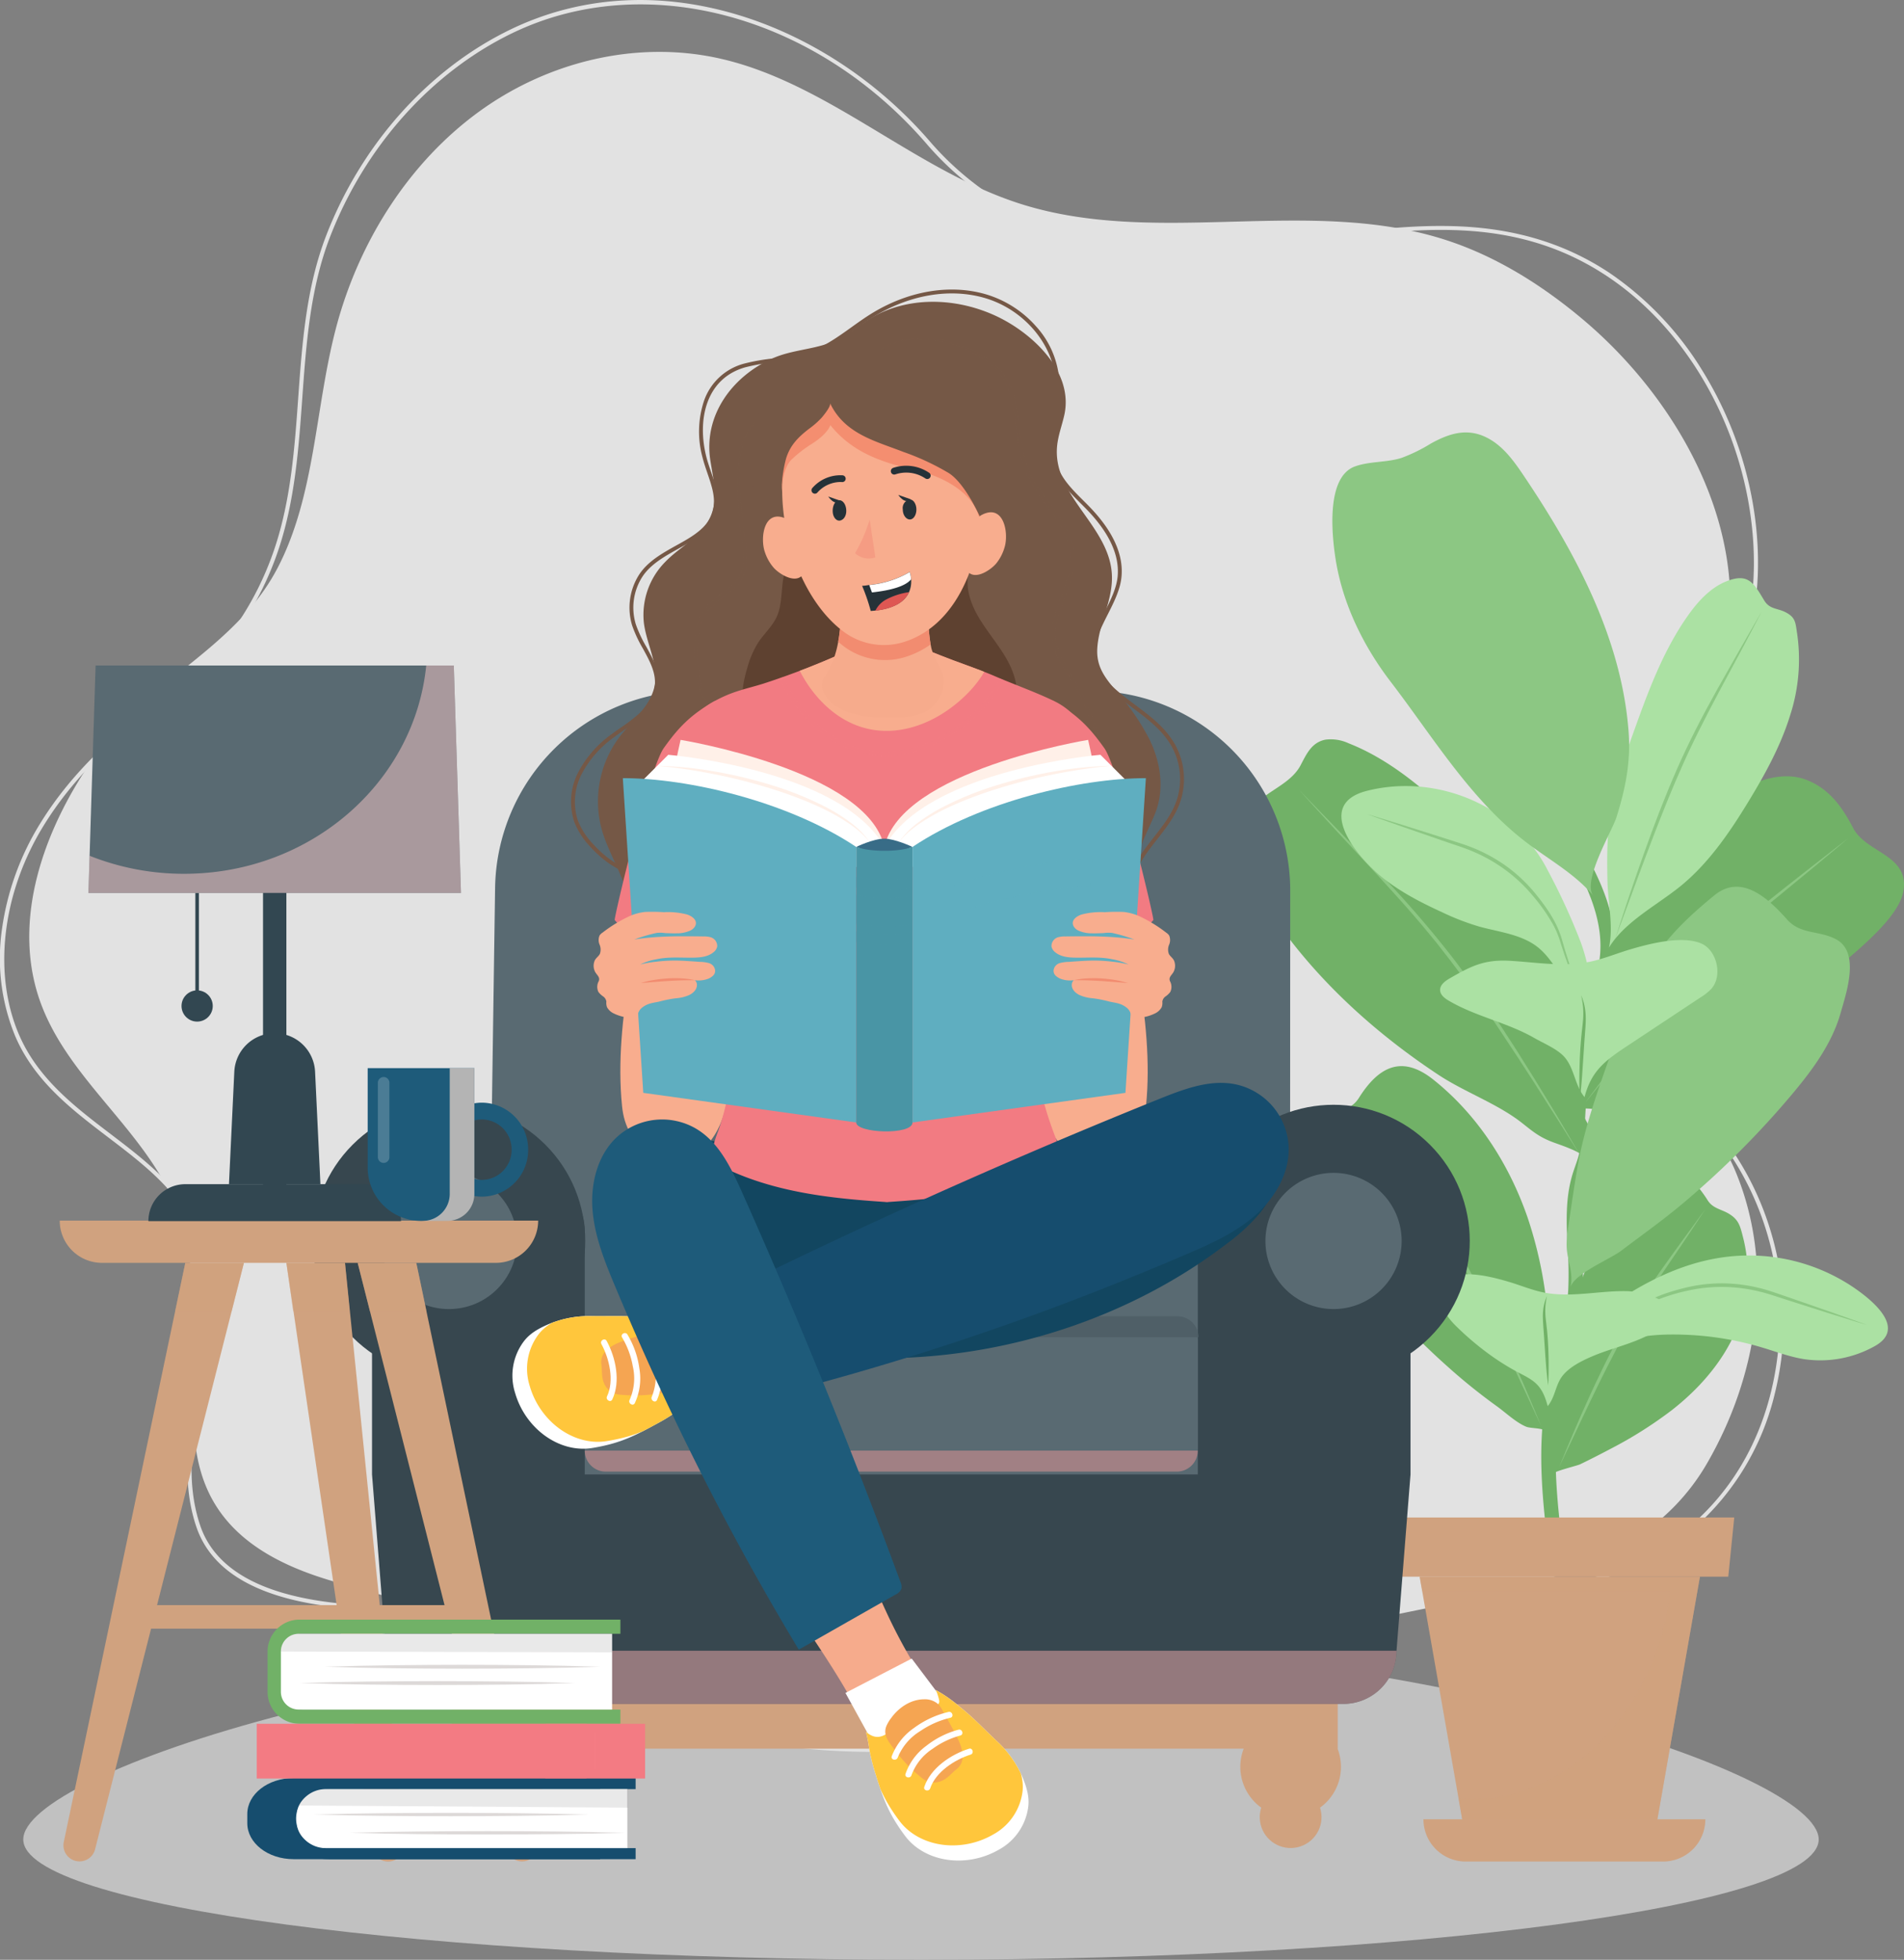 <svg xmlns="http://www.w3.org/2000/svg" xmlns:xlink="http://www.w3.org/1999/xlink" width="569.998" height="586.81" viewBox="0 0 569.998 586.81">
  <rect x="0" y="0" width="569.998" height="586.81" fill="#808080" stroke="none"/>
  <defs>
    <clipPath id="clip-path">
      <path id="SVGID" d="M-3475.656,602.864q.26-8.549,1.13-17.066c1.185-11.53,5.046-22.526,8.254-33.6,2.006-6.922,4.151-14.214,4.554-21.45.3-5.4-3.98-9.422-8.639-11.661-5.863-2.817-11.873-4.905-17.806-7.47-4.965-2.146-11.454-4.264-16.467-6.3-10.045-4.082-17.83-5.459-27.856-1.047a237.791,237.791,0,0,1-24.822,9.633c-5.521,1.723-9.156,2.18-15.038,5.465-4.856,2.713-8.4,7.162-7.728,12.69.6,4.867,2.25,9.493,3.43,14.227,4.167,16.724,10.407,33.87,10.784,51.231.237,10.915.453,21.9-.943,32.752a88.276,88.276,0,0,1-3.548,16.159c-.952,2.914-4.132,9.654-.671,11.462,14.4,7.525,30.547,9.788,46.335,10.951,1.387.1,2.736.2,4.068.288v.038l.279-.019.279.019v-.038c1.332-.087,2.682-.185,4.069-.288,15.788-1.164,31.931-3.426,46.334-10.951a3.082,3.082,0,0,0,1.75-1.678,3.147,3.147,0,0,0-.276-1.911c-3.036-8.068-6.014-15.445-6.738-24.039a239.612,239.612,0,0,1-.758-26.572Q-3475.669,603.279-3475.656,602.864Z" transform="translate(3580.157 -501.547)" fill="#f27b82"/>
    </clipPath>
    <clipPath id="clip-path-2">
      <path id="SVGID-2" data-name="SVGID" d="M-3438.762,755.114c0,3.238,16.847,3.885,16.847,0v-82.5c-4.083,1.554-12.592,1.554-16.847,0Z" transform="translate(3438.762 -672.611)" fill="#4995a5"/>
    </clipPath>
    <clipPath id="clip-path-3">
      <path id="SVGID-3" data-name="SVGID" d="M-3701.07,1104.209q-.687.125-1.378.231c-5.91.9-11.807-1.472-16.111-5.48a24.254,24.254,0,0,1-6.786-11.045,17.087,17.087,0,0,1,2.59-15.4c1.887-2.49,4.474-3.879,7.271-5.11a31.358,31.358,0,0,1,13.32-2.481c4.918.072,9.8-.184,14.715.308a41.658,41.658,0,0,1,9.01,1.426c-.349-.112-2.178.956-2.525,1.172-.744.464-1.1.689-1.07,1.689.042,1.421,1.508,2.77,2.237,3.919a14.3,14.3,0,0,1,2.363,6.192c.381,4-1.181,10.2,5.221,10.521a42.078,42.078,0,0,0-4.473,3.151,54.944,54.944,0,0,1-5.579,3.5C-3689.52,1100.787-3693.532,1102.834-3701.07,1104.209Z" transform="translate(3726.116 -1064.917)" fill="#fff"/>
    </clipPath>
    <clipPath id="clip-path-4">
      <path id="SVGID-4" data-name="SVGID" d="M-3419.678,1420.155q.407.568.831,1.124c3.622,4.756,9.511,7.147,15.392,7.258a24.25,24.25,0,0,0,12.556-3.225,17.085,17.085,0,0,0,8.843-12.875c.374-3.1-.521-5.9-1.676-8.727a31.359,31.359,0,0,0-7.853-11.041c-3.586-3.367-6.922-6.948-10.794-10.006a41.669,41.669,0,0,0-7.47-5.237c.33.162.9,2.2,1,2.6.213.85.312,1.259-.4,1.958-1.018.992-3.009.943-4.333,1.263a14.3,14.3,0,0,0-6,2.809c-3.057,2.614-6.24,8.154-11.066,3.936a41.973,41.973,0,0,1,1.027,5.374,54.937,54.937,0,0,0,1.58,6.392C-3425.6,1409.667-3424.141,1413.928-3419.678,1420.155Z" transform="translate(3430.654 -1377.425)" fill="#fff"/>
    </clipPath>
  </defs>
  <g id="challange" transform="translate(-170.253 -1035)">
    <path id="Path_102289" data-name="Path 102289" d="M268.747,0C417.172,0,537.494,40.381,537.494,60.285S417.172,96.323,268.747,96.323,0,80.188,0,60.285,120.322,0,268.747,0Z" transform="translate(177.221 1525.486)" fill="#c1c1c1"/>
    <g id="Group_315003" data-name="Group 315003" transform="translate(170.251 1035)">
      <g id="Group_315001" data-name="Group 315001" transform="translate(0 0)">
        <g id="Layer_2" data-name="Layer 2" transform="translate(0 0)">
          <g id="Group_314876" data-name="Group 314876" transform="translate(0 0)">
            <path id="Path_102153" data-name="Path 102153" d="M-3870.474,465.406l-.616-1.058c15.977-9.316,34.578-10.039,52.568-10.737,7.363-.286,14.976-.582,22.206-1.477,33.811-4.185,58.733-25.958,66.667-58.242,7.239-29.456-.847-60.976-21.1-82.26q-1.54-1.618-3.1-3.231c-7.044-7.329-14.329-14.907-19.523-23.826-6.38-10.958-8.445-23.424-6.137-37.053,1.978-11.68,7.167-23.762,15-34.94,2.071-2.953,4.259-5.916,6.375-8.782,6.781-9.185,13.794-18.683,18.236-29.549,5.316-13,6.556-29.645,3.5-46.867-4.994-28.095-20.837-53.387-42.379-67.656-27.949-18.512-57.509-14.485-88.805-10.222-16.448,2.24-33.457,4.558-50.014,3.2-25.156-2.06-48.754-13.888-64.742-32.453-33.4-38.781-84.444-52.454-124.13-33.25-24.2,11.711-44.081,33.939-54.543,60.986-5.951,15.385-7.15,32.092-8.311,48.248-1.086,15.14-2.211,30.8-7.193,45.6-5.928,17.616-17.061,33.2-30.544,42.769-18.609,13.2-31.263,25.873-39.822,39.88-12.359,20.224-15.121,44.166-7.208,62.48,5.664,13.109,16.667,21.49,27.307,29.6,11.071,8.434,22.52,17.155,27.648,31.133a52.406,52.406,0,0,1,2.791,18.418c-.035,8.376-1.583,16.952-3.082,25.246-2.54,14.064-5.166,28.607-.445,42.524,5.254,15.492,23.818,23.572,55.175,24.018,3.856.055,7.808.021,11.631-.01,15.074-.127,30.662-.256,45,4.88l-.413,1.153c-14.129-5.063-29.6-4.933-44.573-4.809-3.83.032-7.789.065-11.659.01-31.931-.454-50.879-8.814-56.318-24.849-4.822-14.216-2.167-28.918.4-43.135,1.488-8.242,3.026-16.764,3.061-25.033a51.2,51.2,0,0,0-2.715-17.99c-5.005-13.642-15.806-21.87-27.241-30.58-10.765-8.2-21.9-16.682-27.689-30.085a61.077,61.077,0,0,1-3.99-32.379,81.351,81.351,0,0,1,11.276-31.225c8.65-14.153,21.41-26.94,40.159-40.24,13.277-9.418,24.245-24.785,30.093-42.16,4.932-14.655,6.051-30.232,7.133-45.3,1.167-16.246,2.373-33.045,8.39-48.6,10.572-27.333,30.674-49.8,55.152-61.647,20.567-9.952,43.914-11.526,67.514-4.551,21.852,6.458,42.477,19.991,58.077,38.1,15.78,18.323,39.076,30,63.913,32.032,16.425,1.345,33.366-.963,49.749-3.194,15.076-2.054,30.666-4.177,45.678-3.4,16.864.87,31.246,5.39,43.969,13.816a95.786,95.786,0,0,1,27.975,29.432,112.02,112.02,0,0,1,14.934,39.03c3.1,17.448,1.834,34.333-3.568,47.545-4.5,11.007-11.559,20.568-18.385,29.813-2.111,2.859-4.294,5.817-6.356,8.758-17.093,24.375-20.386,50.8-8.812,70.673,5.12,8.792,12.353,16.317,19.348,23.594q1.555,1.617,3.1,3.235c20.541,21.583,28.742,53.539,21.4,83.4a77.409,77.409,0,0,1-24.288,40.469c-11.755,10.17-26.769,16.635-43.418,18.7-7.282.9-14.921,1.2-22.309,1.485C-3836.315,455.528-3854.76,456.244-3870.474,465.406Z" transform="translate(4259.823 22.929)" fill="#e2e2e2"/>
          </g>
          <path id="Path_102154" data-name="Path 102154" d="M-4211.909,239.267c-13.665,19.43-24.208,45.865-16.893,70.265,7.294,24.326,30.62,39.325,40.813,62.43,5.763,13.06,5.916,27.419,6.135,41.437.285,18.35-3.3,37.837,9.1,53.344,7.334,9.173,18.4,14.593,29.6,18.153,22.479,7.151,46.029,10.508,66,24.013,32.8,22.188,73.089,29.945,112.18,27.549a253.918,253.918,0,0,0,58.474-10.744c22.063-6.734,41.674-18.654,63.889-25.04,38.5-11.067,91.147-11.218,113.678-50.174,15.169-26.228,20.423-58.644,8.623-87.22-5.612-13.587-16.32-23.965-22.42-37.3-8.427-18.43-10.7-39.445-5.069-59.024q.35-1.208.732-2.406c5.883-18.3,17.724-34.044,22.622-52.678,10.111-38.47-12.231-79.145-41.6-103.872-12.2-10.275-25.839-18.827-40.69-23.7C-3847.7,70.848-3893.212,86.41-3934.3,73.4c-31.519-9.978-57.4-35.913-89.51-43.412-24.679-5.763-51.349.388-72.313,15.452s-36.178,38.638-43.112,64.6c-6.426,24.057-6.224,50.482-17.621,72.335-9.75,18.7-27.82,28.785-42.491,42.349A91.466,91.466,0,0,0-4211.909,239.267Z" transform="translate(4239.956 -12.316)" fill="#e2e2e2"/>
          <g id="Group_314895" data-name="Group 314895" transform="translate(373.202 129.484)">
            <g id="Group_314894" data-name="Group 314894">
              <g id="Group_314878" data-name="Group 314878" transform="translate(20.287 189.744)">
                <path id="Path_102155" data-name="Path 102155" d="M-3000.337,959.113c2.207,1.749,4.605,3.772,6.992,4.759,1.606.664,6.133.17,6.77,2.215-1.62-5.2-.443-8.927.138-14.052.6-5.318.139-11.216-.133-16.565a124.525,124.525,0,0,0-6.3-34.095c-5.5-16.024-15-30.867-28.256-41.419-9.478-7.546-16.436-3.85-22.328,5.53-3.025,4.815-9.336,3.758-11.558,9.163-2.677,6.509-1.9,14.686.051,21.258,2.281,7.68,6.551,14.623,11.313,21.065a202.234,202.234,0,0,0,26.439,28.587,175.538,175.538,0,0,0,15.19,12.265C-3001.476,958.219-3000.913,958.657-3000.337,959.113Z" transform="translate(3056.74 -855.915)" fill="#71b167"/>
                <g id="Group_314877" data-name="Group 314877" transform="translate(14.131 12.837)" style="mix-blend-mode: screen;isolation: isolate">
                  <path id="Path_102156" data-name="Path 102156" d="M-3017.277,891.765q2.019,2.757,4.011,5.532l4.01,5.531,7.944,11.12a254.361,254.361,0,0,1,14.717,23.066c4.429,7.984,8.422,16.19,12.2,24.485l2.8,6.234,2.74,6.26c.906,2.09,1.789,4.19,2.671,6.29s1.765,4.2,2.632,6.306c-1.961-4.112-3.823-8.269-5.783-12.38l-2.877-6.194-2.935-6.166c-1.99-4.094-3.941-8.206-6.014-12.254q-3.052-6.1-6.373-12.057c-4.392-7.96-9.369-15.574-14.458-23.121l-7.7-11.287C-3012.228,899.349-3014.782,895.577-3017.277,891.765Z" transform="translate(3017.277 -891.765)" fill="#8cc783"/>
                </g>
              </g>
              <g id="Group_314880" data-name="Group 314880" transform="translate(90.204 220.66)">
                <path id="Path_102157" data-name="Path 102157" d="M-2847.031,1028.159q-2.39,1.221-4.805,2.387c-.99.477-7.919,2.093-8.174,2.909,1.7-5.446-.24-8.655-1.205-13.743-.912-4.8.713-10.923,1.607-15.679a187.772,187.772,0,0,1,9.269-31.4c4.4-11.664,10.245-24.013,21.424-29.529,6.492-3.2,12.081,3.356,15.248,8.4,1.552,2.469,4.067,2.646,6.343,4.021,2.993,1.808,3.393,3.7,4.277,7.177a43.749,43.749,0,0,1-.3,22.652c-3.324,11.645-11.439,21.46-20.972,28.928a124.054,124.054,0,0,1-18.221,11.541Q-2844.775,1027.005-2847.031,1028.159Z" transform="translate(2861.484 -942.252)" fill="#71b167"/>
                <g id="Group_314879" data-name="Group 314879" transform="translate(3.353 11.903)" style="mix-blend-mode: screen;isolation: isolate">
                  <path id="Path_102158" data-name="Path 102158" d="M-2808.347,975.495c-2.015,3.118-4.087,6.2-6.146,9.286l-6.242,9.215c-2.052,3.088-4.14,6.15-6.089,9.3-1,1.557-1.944,3.149-2.907,4.728-.479.791-.927,1.6-1.393,2.4s-.936,1.6-1.37,2.413q-2.7,4.85-5.195,9.817c-1.692,3.3-3.288,6.642-4.91,9.976l-2.4,5.02-2.369,5.035c-1.613,3.342-3.138,6.725-4.756,10.066,2.811-6.87,5.671-13.723,8.762-20.476.749-1.7,1.555-3.373,2.341-5.056s1.6-3.351,2.418-5.021,1.673-3.319,2.526-4.971,1.758-3.278,2.641-4.914c.44-.82.927-1.613,1.389-2.421s.926-1.614,1.412-2.407c.979-1.582,1.923-3.186,2.951-4.736.509-.778,1.008-1.563,1.524-2.336l1.559-2.311c1.031-1.546,2.115-3.054,3.175-4.579C-2817.134,987.458-2812.732,981.486-2808.347,975.495Z" transform="translate(2852.12 -975.495)" fill="#8cc783"/>
                </g>
              </g>
              <g id="Group_314882" data-name="Group 314882" transform="translate(98.034 102.957)">
                <path id="Path_102159" data-name="Path 102159" d="M-2817.466,715.763l-.107.011c-7.433.724-14.373-4.018-22.044-2.432,4.738-.98,1.236-14.01,1.388-16.77.392-7.109,3.478-15.85,5.2-22.837a86.642,86.642,0,0,1,23.208-40.517c9.012-8.907,26.527-24.07,40.145-18.455,6.69,2.758,10.437,8.209,13.615,14.3,3.921,7.521,17,7.982,15,19-1.839,10.1-21.357,23.275-28.733,30.53-9.578,9.422-19.174,18.859-29.568,27.373C-2804.422,710.116-2810.7,715.058-2817.466,715.763Z" transform="translate(2839.617 -613.547)" fill="#71b167"/>
                <g id="Group_314881" data-name="Group 314881" transform="translate(3.154 18.544)" style="mix-blend-mode: screen;isolation: isolate">
                  <path id="Path_102160" data-name="Path 102160" d="M-2751.905,665.336c-3.559,3.047-7.162,6.04-10.761,9.04l-10.843,8.933a275.147,275.147,0,0,0-20.813,18.779c-6.551,6.664-12.669,13.749-18.7,20.907l-4.49,5.4-4.432,5.448c-2.993,3.6-5.883,7.288-8.869,10.9q2.091-2.824,4.208-5.628t4.248-5.6l4.316-5.547,4.381-5.5c5.887-7.293,12-14.42,18.57-21.136,3.329-3.311,6.706-6.579,10.253-9.654,3.521-3.1,7.146-6.081,10.806-9.009s7.35-5.811,11.035-8.7Z" transform="translate(2830.809 -665.336)" fill="#8cc783"/>
                </g>
              </g>
              <g id="Group_314884" data-name="Group 314884" transform="translate(0 91.84)">
                <path id="Path_102161" data-name="Path 102161" d="M-3032.8,696.044q.947.666,1.845,1.373c3.235,2.554,5.136,4.2,9.183,5.736,2.895,1.1,10.089,3.254,11.418,6.424-2.5-5.967-1.761-12.641-1.37-18.979,1.563-25.29-9.187-49.881-25.366-68.855-12.212-14.322-27.922-31.007-45.755-38a12.648,12.648,0,0,0-7-1.089c-4.1.827-5.631,4.31-7.39,7.652-3.628,6.9-13.555,8.37-15.638,15.513a18.884,18.884,0,0,0,.138,9.276,69.229,69.229,0,0,0,13.529,28.986c12.108,15.261,27.052,28.231,43.274,38.951C-3048.755,687.775-3039.832,691.1-3032.8,696.044Z" transform="translate(3113.396 -582.5)" fill="#71b167"/>
                <g id="Group_314883" data-name="Group 314883" transform="translate(15.78 15.268)" style="mix-blend-mode: screen;isolation: isolate">
                  <path id="Path_102162" data-name="Path 102162" d="M-3069.327,625.139l12.04,12.412q6,6.222,11.979,12.474a321.822,321.822,0,0,1,22.606,26.213q5.194,6.931,10.059,14.093c1.611,2.392,3.249,4.768,4.8,7.2s3.167,4.822,4.679,7.276l4.583,7.336,4.5,7.383c1.5,2.464,2.964,4.945,4.428,7.428s2.932,4.963,4.384,7.453c-3.119-4.849-6.13-9.763-9.259-14.6l-4.63-7.3-4.7-7.251c-3.179-4.8-6.311-9.638-9.6-14.367-3.25-4.753-6.634-9.409-10.106-14-.853-1.158-1.76-2.274-2.638-3.414l-1.327-1.7c-.439-.57-.885-1.134-1.346-1.685-1.829-2.22-3.631-4.463-5.53-6.626-3.722-4.389-7.648-8.6-11.513-12.875l-11.757-12.676C-3061.568,633.667-3065.474,629.427-3069.327,625.139Z" transform="translate(3069.327 -625.139)" fill="#8cc783"/>
                </g>
              </g>
              <g id="Group_314885" data-name="Group 314885" transform="translate(88.207 122.533)">
                <path id="Path_102163" data-name="Path 102163" d="M-2864.376,884.387c-2.043-16.19-4.155-32.931-1.291-49.5.764-4.418,1.887-8.805,2.972-13.048,1.619-6.326,3.293-12.868,3.708-19.382a109.629,109.629,0,0,0-.169-12.441c-.382-7.44-.777-15.134,1.537-22.5.23-.733.487-1.467.735-2.177.96-2.746,1.867-5.34,1.279-7.686a13.855,13.855,0,0,0-1.445-3.172c-.274-.492-.557-1-.822-1.531-3.546-7.07-3.279-15.931.813-27.088.742-2.023,1.56-4.052,2.352-6.014,2.49-6.176,4.843-12.01,5.287-18.249.8-11.175-4.794-21.989-10.1-31.248l3.729-2.135c5.618,9.808,11.537,21.309,10.654,33.689-.492,6.913-3.083,13.337-5.589,19.55-.778,1.931-1.583,3.928-2.3,5.887-3.662,9.983-3.991,17.73-1.007,23.682.225.449.474.9.738,1.371a17.247,17.247,0,0,1,1.856,4.214c.9,3.594-.317,7.076-1.391,10.149-.249.709-.483,1.38-.693,2.048-2.083,6.624-1.724,13.6-1.345,20.987a113.011,113.011,0,0,1,.167,12.935c-.441,6.916-2.166,13.656-3.834,20.174-1.065,4.161-2.167,8.464-2.9,12.714-2.754,15.941-.683,32.358,1.32,48.234Z" transform="translate(2867.062 -668.215)" fill="#71b167"/>
              </g>
              <g id="Group_314887" data-name="Group 314887" transform="translate(107.951 43.637)">
                <path id="Path_102164" data-name="Path 102164" d="M-2797.217,545.4c-5.4,3.794-10.952,7.787-14.181,13.094,1.389-6.377-.3-13.4-.452-19.868-.172-7.486-.139-15.016,1.179-22.411,1.291-7.24,3.773-14.2,6.246-21.131,4.486-12.567,9.064-25.314,16.8-36.191,2.921-4.11,6.694-8.258,11.508-10.116,6.376-2.462,7.986.417,11.139,5.688,1.67,2.792,3.887,2.322,6.388,3.591,3.1,1.574,3,3.076,3.547,6.593a54.166,54.166,0,0,1-2.088,24.2c-2.861,9.3-7.61,17.895-12.682,26.2-5.527,9.045-11.675,18.041-19.918,24.844C-2792.006,541.763-2794.594,543.557-2797.217,545.4Z" transform="translate(2811.923 -447.884)" fill="#abe1a3"/>
                <g id="Group_314886" data-name="Group 314886" transform="translate(2.326 9.891)" style="mix-blend-mode: screen;isolation: isolate">
                  <path id="Path_102165" data-name="Path 102165" d="M-2761.461,475.507c-2.054,4-4.171,7.965-6.273,11.939l-6.381,11.877c-4.212,7.935-8.332,15.911-11.895,24.147-.888,2.06-1.807,4.106-2.646,6.188l-1.284,3.111c-.43,1.036-.825,2.087-1.246,3.128-.832,2.085-1.667,4.169-2.458,6.271l-1.2,3.145c-.411,1.045-.808,2.1-1.2,3.147l-2.372,6.308-2.322,6.328c-1.59,4.2-3.088,8.442-4.684,12.646q1.022-3.213,2.075-6.416c.7-2.137,1.394-4.274,2.112-6.4l2.18-6.382,2.235-6.364c3.014-8.473,6.228-16.885,9.833-25.139s7.767-16.261,12.155-24.109l6.646-11.736,3.364-5.843Q-2763.161,478.419-2761.461,475.507Z" transform="translate(2805.428 -475.507)" fill="#8cc783"/>
                </g>
              </g>
              <path id="Path_102166" data-name="Path 102166" d="M-2985.993,665.455c3.7.9,7.368,2.039,10.344,4.287,5.274,3.984,8.616,12.1,12.52,17.436a24.065,24.065,0,0,0,3.813,4.414c.313-8.357-.351-15.315-3.2-23.167a191.642,191.642,0,0,0-9.929-21.6c-9.821-19.22-33.134-28.96-54.008-23.692-15.658,3.951-3.757,18.937,3.684,25.225,5.6,4.732,12.191,8.129,18.856,11.182a73.7,73.7,0,0,0,11.112,4.277C-2990.628,664.417-2988.3,664.89-2985.993,665.455Z" transform="translate(3062.522 -515.836)" fill="#abe1a3"/>
              <g id="Group_314888" data-name="Group 314888" transform="translate(36.031 114.268)" style="mix-blend-mode: screen;isolation: isolate">
                <path id="Path_102167" data-name="Path 102167" d="M-2948.623,698.946a69.528,69.528,0,0,1-4.525-10.249c-.627-1.762-1.2-3.541-1.765-5.322a27.3,27.3,0,0,0-2.119-5.094,54.039,54.039,0,0,0-6.4-9.04,45.84,45.84,0,0,0-8.086-7.514,47.756,47.756,0,0,0-9.623-5.423c-1.7-.728-3.437-1.329-5.215-1.923s-3.532-1.2-5.295-1.814l-10.58-3.662c-3.514-1.258-7.04-2.481-10.544-3.769,3.581,1.057,7.139,2.181,10.709,3.27l10.674,3.377q2.67.841,5.331,1.705c1.77.564,3.57,1.16,5.311,1.878a48.078,48.078,0,0,1,9.863,5.494,46.164,46.164,0,0,1,8.232,7.731c1.193,1.449,2.347,2.929,3.426,4.473.543.768,1.057,1.559,1.551,2.362s.946,1.633,1.373,2.476a28.079,28.079,0,0,1,2.037,5.279q.767,2.688,1.614,5.349t1.824,5.279C-2950.158,695.546-2949.427,697.262-2948.623,698.946Z" transform="translate(3012.772 -645.135)" fill="#8cc783"/>
              </g>
              <path id="Path_102168" data-name="Path 102168" d="M-2809.719,1038.067q-3.434-.2-6.877-.153c-9.287.135-16.859,2.3-25.562,4.972a24.073,24.073,0,0,1-5.7,1.256c4.747-6.885,9.441-12.064,16.422-16.651,12.613-8.288,26.337-13.948,41.7-13.177a55.868,55.868,0,0,1,28.211,9.3c5.906,3.971,16.508,12.559,6.335,17.932a33.34,33.34,0,0,1-20.98,3.721c-4.248-.693-8.3-2.226-12.426-3.465A92.413,92.413,0,0,0-2809.719,1038.067Z" transform="translate(2942.939 -767.805)" fill="#abe1a3"/>
              <g id="Group_314889" data-name="Group 314889" transform="translate(102.102 254.782)" style="mix-blend-mode: screen;isolation: isolate">
                <path id="Path_102169" data-name="Path 102169" d="M-2828.258,1054.758c1.652-.869,3.264-1.806,4.84-2.8s3.111-2.048,4.619-3.14,3.011-2.191,4.492-3.322a28.115,28.115,0,0,1,4.79-3.013q1.269-.631,2.581-1.164c.876-.349,1.761-.675,2.656-.966,1.788-.592,3.6-1.089,5.421-1.536a46.137,46.137,0,0,1,11.221-1.273,48.061,48.061,0,0,1,11.191,1.5c1.824.466,3.623,1.065,5.379,1.671s3.531,1.207,5.292,1.822l10.574,3.677c3.512,1.263,7.036,2.491,10.538,3.785-3.579-1.062-7.136-2.191-10.7-3.285l-10.668-3.392q-2.668-.845-5.329-1.713c-1.779-.587-3.531-1.144-5.329-1.578a47.746,47.746,0,0,0-10.956-1.409,45.833,45.833,0,0,0-10.974,1.186,54,54,0,0,0-10.533,3.419,27.337,27.337,0,0,0-4.746,2.815c-1.516,1.092-3.041,2.172-4.6,3.21A69.435,69.435,0,0,1-2828.258,1054.758Z" transform="translate(2828.258 -1037.546)" fill="#8cc783"/>
              </g>
              <g id="Group_314891" data-name="Group 314891" transform="translate(95.803 136.03)">
                <path id="Path_102170" data-name="Path 102170" d="M-2824.427,811.09c-1.679,1.249-3.358,2.5-5.03,3.768-3.4,2.579-14.271,6.983-15.285,11.081.872-3.523-.264-6.524-.851-9.941-.553-3.226-.106-5.855.372-9.138.894-6.124,1.815-12.6,2.9-18.474,1.879-10.177,5.312-19.993,8.733-29.761,3.37-9.623,6.769-19.313,11.879-28.136,5.147-8.889,12.229-15.572,20.068-22,8.151-6.683,16.258,1.025,21.8,7.235,4.09,4.578,9.454,3.173,14.638,5.913,7.333,3.878,3.034,16.182,1.388,22.034-2.552,9.074-8.344,16.955-14.312,24.085a266.078,266.078,0,0,1-33.072,33.09C-2815.483,804.443-2819.952,807.761-2824.427,811.09Z" transform="translate(2845.848 -705.91)" fill="#8cc783"/>
                <g id="Group_314890" data-name="Group 314890" transform="translate(3.739 13.379)" style="mix-blend-mode: screen;isolation: isolate">
                  <path id="Path_102171" data-name="Path 102171" d="M-2773.9,743.274c-2.924,4.129-5.9,8.216-8.88,12.307l-8.987,12.223a295.289,295.289,0,0,0-16.809,25.182c-5.087,8.717-9.609,17.759-14.011,26.858l-3.261,6.845-3.186,6.883c-2.17,4.568-4.212,9.2-6.37,13.772q1.446-3.508,2.92-7l1.47-3.5,1.5-3.486,3.05-6.95,3.131-6.915c4.231-9.194,8.74-18.276,13.832-27.048,2.6-4.349,5.27-8.666,8.164-12.827,2.859-4.185,5.862-8.264,8.911-12.3s6.144-8.04,9.229-12.047Z" transform="translate(2835.405 -743.274)" fill="#8cc783"/>
                </g>
              </g>
              <g id="Group_314893" data-name="Group 314893" transform="translate(25.672)">
                <path id="Path_102172" data-name="Path 102172" d="M-2985.715,447.121q1.088.887,2.207,1.74c6.792,5.173,14.492,9.371,19.969,15.92-3.554-4.25,5.589-19.419,6.881-23.54,2.716-8.663,4.331-16.611,3.621-25.806-2.145-27.757-15.794-53.3-31.334-76.4-2.735-4.065-5.658-8.2-9.836-10.76-6.244-3.824-11.892-2.334-18.026,1.073a48.54,48.54,0,0,1-8.757,4.29c-4.524,1.437-9.421.959-13.89,2.538-8.829,3.119-6.968,20.664-5.868,27.713,2.091,13.4,8.29,26.06,16.486,36.765C-3012.152,416.451-3001.337,434.377-2985.715,447.121Z" transform="translate(3041.703 -326.019)" fill="#8cc783"/>
                <g id="Group_314892" data-name="Group 314892" transform="translate(24.326 10.083)" style="mix-blend-mode: screen;isolation: isolate">
                  <path id="Path_102173" data-name="Path 102173" d="M-2973.767,354.178l8.331,14.867q4.144,7.444,8.257,14.91a297.272,297.272,0,0,1,14.824,30.726l1.533,3.984c.512,1.328,1.029,2.653,1.492,4l1.429,4.02c.235.671.484,1.338.707,2.012l.67,2.025c.881,2.7,1.814,5.391,2.631,8.113.836,2.716,1.7,5.426,2.473,8.16l2.35,8.194,2.255,8.219,1.1,4.117,1.066,4.126q1.073,4.123,2.111,8.256c-1.631-5.443-3.133-10.921-4.782-16.356l-2.4-8.173-2.49-8.144c-1.717-5.411-3.387-10.836-5.24-16.2l-.679-2.016c-.227-.672-.478-1.335-.717-2l-1.448-4c-.469-1.338-.992-2.656-1.51-3.975l-1.547-3.96c-2.143-5.247-4.367-10.462-6.858-15.557-1.2-2.567-2.5-5.089-3.78-7.622l-3.916-7.559-7.992-15.048C-2968.539,364.266-2971.184,359.238-2973.767,354.178Z" transform="translate(2973.767 -354.178)" fill="#8cc783"/>
                </g>
              </g>
              <path id="Path_102174" data-name="Path 102174" d="M-2888.548,777.523l-6.916,4.583c-6.583,4.362-10.867,7.412-12.941,15.418-2.874-3.451-3.021-8.406-5.837-11.8-2.1-2.533-6.287-4.229-9.158-5.88-8.127-4.673-17.577-6.433-25.666-11.2-1.212-.714-2.515-1.7-2.581-3.11-.073-1.563,1.408-2.708,2.761-3.493,6.543-3.794,10.527-5.783,18.231-5.33,7.931.466,15.95,1.9,23.846.28,4.108-.845,8-2.49,12.023-3.683,5.694-1.689,15.483-4.24,21.276-1.806,4.743,1.994,6.521,9.695,3.091,13.573a15.744,15.744,0,0,1-3.2,2.551Z" transform="translate(3009.566 -598.506)" fill="#abe1a3"/>
              <path id="Path_102175" data-name="Path 102175" d="M-2835.152,828.413c-.091-2.67-.1-5.333-.068-8,.008-1.333.057-2.664.095-4s.125-2.664.2-4c.1-1.331.2-2.662.335-3.992s.3-2.647.427-3.959a24.9,24.9,0,0,0,.073-3.933,22.289,22.289,0,0,0-.623-3.918,16.406,16.406,0,0,1,1.147,3.856,20.582,20.582,0,0,1,.239,4.043c-.027,1.347-.166,2.68-.25,4-.1,1.323-.2,2.647-.277,3.973l-.533,7.96C-2834.578,823.106-2834.8,825.764-2835.152,828.413Z" transform="translate(2934.84 -628.108)" fill="#71b167"/>
              <path id="Path_102176" data-name="Path 102176" d="M-2937.739,1053.917a75.3,75.3,0,0,0,6.373,4.156c5.975,3.469,9.117,3.654,11.115,11.364,2.18-2.618,2.3-6.006,4.136-8.655,2.055-2.968,6.173-4.974,9.389-6.335,4.224-1.788,8.7-2.918,12.958-4.618a51.736,51.736,0,0,0,7.461-3.7c10.317-6.2-4.52-11.006-10.206-11.122-8.385-.17-16.867,2.061-25.081.371-3.453-.71-6.726-2.093-10.106-3.1-4.817-1.429-14.174-4-18.8-.755-5.35,3.75-.622,10.562,2.747,13.878A87.793,87.793,0,0,0-2937.739,1053.917Z" transform="translate(3010.379 -777.893)" fill="#abe1a3"/>
              <path id="Path_102177" data-name="Path 102177" d="M-2864.125,1074.888c-.332-2.225-.536-4.458-.71-6.69s-.31-4.461-.468-6.687c-.119-2.233-.35-4.43-.424-6.7a17.072,17.072,0,0,1,.227-3.407,13.39,13.39,0,0,1,1.006-3.236,19.355,19.355,0,0,0-.482,3.3,21.377,21.377,0,0,0,.087,3.3c.112,1.1.245,2.2.373,3.324s.2,2.237.286,3.356c.063,1.12.126,2.24.165,3.361s.067,2.24.066,3.361C-2863.984,1070.4-2864.012,1072.642-2864.125,1074.888Z" transform="translate(2954.416 -789.581)" fill="#71b167"/>
            </g>
            <path id="Path_102178" data-name="Path 102178" d="M-2884.82,1282.806h-83.908l14.721,83.97h54.467Z" transform="translate(3020.53 -940.202)" fill="#d0a27f"/>
            <path id="Path_102179" data-name="Path 102179" d="M-2894.753,1251.042h-101.231l-1.432-17.719h104.453Z" transform="translate(3038.945 -908.437)" fill="#d0a27f"/>
            <path id="Path_102180" data-name="Path 102180" d="M-2893.409,1282.806h-75.318l.743,4.243h74.25a77.615,77.615,0,0,1-2.8,14.047c-9.083,30.617-35.015,50.556-60.543,48.193l3.065,17.487h54.467l14.721-83.97Z" transform="translate(3020.53 -940.202)" fill="#d0a27f" opacity="0.5" style="mix-blend-mode: multiply;isolation: isolate"/>
            <path id="Rectangle_164683" data-name="Rectangle 164683" d="M0,0H84.4a0,0,0,0,1,0,0V0A12.652,12.652,0,0,1,71.745,12.652H12.652A12.652,12.652,0,0,1,0,0V0A0,0,0,0,1,0,0Z" transform="translate(52.932 415.253)" fill="#d0a27f"/>
          </g>
          <g id="Group_314897" data-name="Group 314897" transform="translate(76.745 206.835)">
            <g id="Group_314896" data-name="Group 314896" transform="translate(54.338 293.296)">
              <rect id="Rectangle_164684" data-name="Rectangle 164684" width="265.223" height="23.464" transform="translate(269.396 23.464) rotate(180)" fill="#d0a27f"/>
              <path id="Path_102181" data-name="Path 102181" d="M-3117.645,1414.813a15.065,15.065,0,0,0,15.065,15.065,15.065,15.065,0,0,0,15.065-15.065,15.065,15.065,0,0,0-15.065-15.065A15.065,15.065,0,0,0-3117.645,1414.813Z" transform="translate(3357.875 -1385.916)" fill="#d0a27f"/>
              <circle id="Ellipse_3802" data-name="Ellipse 3802" cx="9.246" cy="9.246" r="9.246" transform="matrix(0.974, -0.227, 0.227, 0.974, 244.189, 37.058)" fill="#d0a27f"/>
              <circle id="Ellipse_3803" data-name="Ellipse 3803" cx="15.065" cy="15.065" r="15.065" transform="translate(0 17.24) rotate(-10.519)" fill="#d0a27f"/>
              <path id="Path_102182" data-name="Path 102182" d="M-3765.309,1468.446a9.246,9.246,0,0,0,9.246,9.246,9.246,9.246,0,0,0,9.246-9.246,9.246,9.246,0,0,0-9.246-9.246A9.246,9.246,0,0,0-3765.309,1468.446Z" transform="translate(3773.624 -1424.08)" fill="#d0a27f"/>
            </g>
            <path id="Path_102183" data-name="Path 102183" d="M-3687.574,829.467h120.551A59.934,59.934,0,0,0-3507.1,768.66l.071-167.562a59.933,59.933,0,0,0-59.927-59.06h-118.18a59.934,59.934,0,0,0-59.928,59.06L-3747.5,768.66A59.934,59.934,0,0,0-3687.574,829.467Z" transform="translate(3816.536 -542.037)" fill="#596a72"/>
            <path id="Path_102184" data-name="Path 102184" d="M-3550.907,943.388h-27.234a18.226,18.226,0,0,0-18.227,18.226v72.7h-183.519v-72.7a18.227,18.227,0,0,0-18.227-18.226h-27.235a18.227,18.227,0,0,0-18.226,18.226v72.7l4.19,52.793h.419a15.922,15.922,0,0,0,15.921,15.922h270.251a15.921,15.921,0,0,0,15.921-15.922l4.19-52.793v-72.7A18.227,18.227,0,0,0-3550.907,943.388Z" transform="translate(3878.203 -799.673)" fill="#37474f"/>
            <rect id="Rectangle_164685" data-name="Rectangle 164685" width="183.519" height="46.508" rx="7.5" transform="translate(281.834 233.799) rotate(180)" fill="#596a72"/>
            <path id="Path_102185" data-name="Path 102185" d="M-3658.846,1065.08h170.95a6.285,6.285,0,0,1,6.285,6.285h-183.52A6.285,6.285,0,0,1-3658.846,1065.08Z" transform="translate(3763.656 -877.79)" fill="#4f5f67"/>
            <circle id="Ellipse_3804" data-name="Ellipse 3804" cx="40.781" cy="40.781" r="40.781" transform="translate(264.804 164.74) rotate(-45)" fill="#37474f"/>
            <path id="Path_102186" data-name="Path 102186" d="M-3096.647,965.551a20.39,20.39,0,0,0,20.391,20.39,20.39,20.39,0,0,0,20.39-20.39,20.39,20.39,0,0,0-20.39-20.39A20.39,20.39,0,0,0-3096.647,965.551Z" transform="translate(3398.733 -800.811)" fill="#596a72"/>
            <circle id="Ellipse_3805" data-name="Ellipse 3805" cx="40.781" cy="40.781" r="40.781" transform="translate(0 164.74) rotate(-45)" fill="#37474f"/>
            <circle id="Ellipse_3806" data-name="Ellipse 3806" cx="20.39" cy="20.39" r="20.39" transform="matrix(0.634, -0.773, 0.773, 0.634, 28.977, 167.582)" fill="#596a72"/>
            <path id="Path_102187" data-name="Path 102187" d="M-3659.432,1183.7h170.95a6.285,6.285,0,0,0,6.285-6.285h-183.519A6.285,6.285,0,0,0-3659.432,1183.7Z" transform="translate(3764.031 -949.898)" fill="#ea9696" opacity="0.5" style="mix-blend-mode: multiply;isolation: isolate"/>
            <path id="Path_102188" data-name="Path 102188" d="M-3814.781,1360.661h270.251a15.922,15.922,0,0,0,15.922-15.922H-3830.7A15.922,15.922,0,0,0-3814.781,1360.661Z" transform="translate(3869.94 -1057.309)" fill="#f2adad" opacity="0.5" style="mix-blend-mode: multiply;isolation: isolate"/>
          </g>
          <g id="Group_314904" data-name="Group 314904" transform="translate(17.88 199.275)">
            <g id="Group_314898" data-name="Group 314898" transform="translate(0 166.202)">
              <path id="Rectangle_164686" data-name="Rectangle 164686" d="M0,0H143.231a0,0,0,0,1,0,0V0a12.652,12.652,0,0,1-12.652,12.652H12.652A12.652,12.652,0,0,1,0,0V0A0,0,0,0,1,0,0Z" fill="#d0a27f"/>
              <path id="Path_102189" data-name="Path 102189" d="M-4198.319,1197.4h0a4.811,4.811,0,0,1-4.709-5.8l36.382-173.415h17.545l-44.555,175.586A4.811,4.811,0,0,1-4198.319,1197.4Z" transform="translate(4204.244 -1005.531)" fill="#d0a27f"/>
              <path id="Path_102190" data-name="Path 102190" d="M-3907.914,1197.4h0a4.811,4.811,0,0,0,4.708-5.8l-36.382-173.415h-17.546l44.556,175.586A4.812,4.812,0,0,0-3907.914,1197.4Z" transform="translate(4046.332 -1005.531)" fill="#d0a27f"/>
              <path id="Path_102191" data-name="Path 102191" d="M-3986.281,1197.442h0a4.812,4.812,0,0,0,4.708-5.8l-17.621-173.459h-17.546l25.794,175.63A4.811,4.811,0,0,0-3986.281,1197.442Z" transform="translate(4084.594 -1005.531)" fill="#d0a27f"/>
              <rect id="Rectangle_164687" data-name="Rectangle 164687" width="111.379" height="7.042" transform="translate(16.097 115.134)" fill="#d0a27f"/>
              <path id="Path_102192" data-name="Path 102192" d="M-4106.692,1018.182l-3.042,14.5h16.908l3.68-14.5Z" transform="translate(4144.291 -1005.53)" fill="#d0a27f" opacity="0.5" style="mix-blend-mode: multiply;isolation: isolate"/>
              <path id="Path_102193" data-name="Path 102193" d="M-3939.587,1018.182l3.042,14.5h-16.909l-3.68-14.5Z" transform="translate(4046.332 -1005.53)" fill="#d0a27f" opacity="0.5" style="mix-blend-mode: multiply;isolation: isolate"/>
              <path id="Path_102194" data-name="Path 102194" d="M-3999.193,1018.182l1.409,14.5H-4014.7l-2.038-14.5Z" transform="translate(4084.594 -1005.53)" fill="#d0a27f" opacity="0.5" style="mix-blend-mode: multiply;isolation: isolate"/>
            </g>
            <g id="Group_314900" data-name="Group 314900" transform="translate(8.594)">
              <rect id="Rectangle_164688" data-name="Rectangle 164688" width="6.993" height="101.24" transform="translate(52.269 62.091)" fill="#324751"/>
              <path id="Path_102195" data-name="Path 102195" d="M-4070.708,586.783h-111.531l2.148-68.085h107.234Z" transform="translate(4182.238 -518.698)" fill="#596a72"/>
              <path id="Rectangle_164689" data-name="Rectangle 164689" d="M11.073,0H64.551A11.073,11.073,0,0,1,75.624,11.073v0a0,0,0,0,1,0,0H0a0,0,0,0,1,0,0v0A11.073,11.073,0,0,1,11.073,0Z" transform="translate(17.953 155.293)" fill="#324751"/>
              <path id="Path_102196" data-name="Path 102196" d="M-4051.046,826.157h0a12.1,12.1,0,0,1,12.089,11.529l1.6,33.677h-27.38l1.6-33.677A12.1,12.1,0,0,1-4051.046,826.157Z" transform="translate(4106.811 -716.063)" fill="#324751"/>
              <circle id="Ellipse_3807" data-name="Ellipse 3807" cx="4.675" cy="4.675" r="4.675" transform="translate(25.933 101.94) rotate(-45)" fill="#324751"/>
              <g id="Group_314899" data-name="Group 314899" transform="translate(32.007 68.085)">
                <rect id="Rectangle_164690" data-name="Rectangle 164690" width="1.074" height="29.797" fill="#324751"/>
              </g>
              <path id="Path_102197" data-name="Path 102197" d="M-4072.856,518.7h-8.257c-3.489,34.985-34.6,62.358-72.479,62.358a76.133,76.133,0,0,1-28.3-5.4l-.351,11.124h111.531Z" transform="translate(4182.238 -518.698)" fill="#fac9c8" opacity="0.5" style="mix-blend-mode: multiply;isolation: isolate"/>
            </g>
            <g id="Group_314903" data-name="Group 314903" transform="translate(92.195 120.544)">
              <g id="Group_314902" data-name="Group 314902">
                <g id="Group_314901" data-name="Group 314901">
                  <path id="Rectangle_164691" data-name="Rectangle 164691" d="M0,0H31.941a0,0,0,0,1,0,0V29.781a15.97,15.97,0,0,1-15.97,15.97h0A15.97,15.97,0,0,1,0,29.781V0A0,0,0,0,1,0,0Z" fill="#1e5b7a"/>
                  <path id="Path_102198" data-name="Path 102198" d="M-3878.2,884.238a13.971,13.971,0,0,0-13.868,14.072,13.971,13.971,0,0,0,13.868,14.072,13.972,13.972,0,0,0,13.869-14.072A13.972,13.972,0,0,0-3878.2,884.238Zm0,23.126a8.989,8.989,0,0,1-8.923-9.054,8.989,8.989,0,0,1,8.923-9.054,8.989,8.989,0,0,1,8.923,9.054A8.989,8.989,0,0,1-3878.2,907.364Z" transform="translate(3912.369 -873.89)" fill="#1e5b7a"/>
                  <path id="Path_102199" data-name="Path 102199" d="M-3938.523,888.505h0a1.732,1.732,0,0,1-1.727-1.727V864.513a1.732,1.732,0,0,1,1.727-1.727h0a1.732,1.732,0,0,1,1.727,1.727v22.266A1.732,1.732,0,0,1-3938.523,888.505Z" transform="translate(3943.299 -860.12)" fill="#fff" opacity="0.2"/>
                  <path id="Path_102200" data-name="Path 102200" d="M-3894.666,855.34V893a8.089,8.089,0,0,1-8.089,8.089h7.376A8.089,8.089,0,0,0-3887.29,893V855.34Z" transform="translate(3919.23 -855.34)" fill="#b4b4b4" style="mix-blend-mode: multiply;isolation: isolate"/>
                </g>
              </g>
            </g>
          </g>
        </g>
        <g id="Layer_1" data-name="Layer 1" transform="translate(74.031 86.698)">
          <g id="Group_314976" data-name="Group 314976" transform="translate(79.401)">
            <g id="Group_314975" data-name="Group 314975">
              <g id="Group_314974" data-name="Group 314974">
                <g id="Group_314907" data-name="Group 314907" transform="translate(148.375 125.021)">
                  <path id="SVGID-5" data-name="SVGID" d="M-3301.81,674.639c-.311-1.305-.567-2.643-.772-4-3.361-22.114-4.539-44.477-7.667-66.663-1.616-11.469-2.609-23.8.679-35.084,1.615-5.54,9.989-18.5,16.571-10.875,8.329,9.653,11.594,26.591,14.386,38.712,2.934,12.739,3.85,25.7,5.881,38.573,2.076,13.154,3.6,26.543,2.255,39.855-.622,6.172-3.229,11.347-9.334,13.816C-3292.738,694.206-3299.2,685.584-3301.81,674.639Z" transform="translate(3311.751 -555.677)" fill="#f8ad8e"/>
                </g>
                <path id="Path_102210" data-name="Path 102210" d="M-3493.7,386.135c-.817,6.68,1.842,13.184,1.231,19.912-1.788,19.711-27.4,29.248-44.061,31.353a117.351,117.351,0,0,1-20.518.586c-6.614-.328-14.335-2.572-20.866-1.777-5.07.617-9.767,2.774-15.071,3.166a79.1,79.1,0,0,1-20.055-1.083c-13.247-2.426-34.5-8.064-33.506-24.615.31-5.178,1.784-10.308,1.324-15.475-.83-9.323-7.093-16.726-8.819-25.729a32.094,32.094,0,0,1,5.7-25.194c3.871-5.08,9.485-9.351,10.691-15.623,1.2-6.256-2.42-12.357-3.234-18.674a22.554,22.554,0,0,1,6.374-18.3c4.521-4.735,11.176-7.626,13.75-14.018,2.051-5.092.653-10.821-.21-16.242-2.175-13.654,6.548-25.33,18.638-30.715,5.4-2.4,11.426-2.578,16.953-4.56,5.474-1.963,9.564-6.184,14.724-8.719,11.165-5.485,24.781-4.447,35.793.893,10.5,5.09,22.705,16.54,19.831,29.393-.667,2.985-1.77,5.88-2.116,8.919-1.755,15.4,16.444,24.49,16.388,39.889-.026,7.243-3.889,13.714-4.383,20.835-.408,5.876,2.5,9.207,6.007,13.409a68.971,68.971,0,0,1,9.711,14.256c3.38,7.095,4.488,15.2,1.342,22.554C-3490.476,376.176-3493.034,380.7-3493.7,386.135Z" transform="translate(3680.216 -213.115)" fill="#755846"/>
                <g id="Group_314908" data-name="Group 314908" transform="translate(17.49)">
                  <path id="Path_102211" data-name="Path 102211" d="M-3522.3,427.577l-.748-.878c6.326-5.39,11.695-10.41,13.32-17.281.985-4.161.391-8.586-.184-12.866-.6-4.489-1.226-9.13-.082-13.587,1.223-4.764,4.3-8.7,7.274-12.5,2.493-3.188,5.07-6.485,6.51-10.228a20.144,20.144,0,0,0-1.143-16.754c-2.727-4.952-7.268-8.348-11.659-11.632-3.6-2.7-7.33-5.483-10.128-9.146-4.979-6.52-1.669-13.071,1.533-19.406,1.776-3.515,3.614-7.149,3.985-10.715.669-6.422-2.483-13.265-9.369-20.337-.576-.591-1.164-1.177-1.754-1.765-3.028-3.017-6.16-6.138-7.779-10.169-2.083-5.185-1.277-10.811-.5-16.252a52.129,52.129,0,0,0,.79-10.247c-.643-11.029-9.607-21.459-21.314-24.8-10.535-3.008-22.766-.838-33.556,5.951-1.892,1.19-3.759,2.528-5.564,3.822-3.987,2.857-8.109,5.811-12.84,7.438a51.358,51.358,0,0,1-10.623,2.048,59.823,59.823,0,0,0-8.914,1.533c-11.92,3.332-14.468,15.853-11.7,26.785.385,1.525.907,3.05,1.412,4.526.55,1.61,1.118,3.274,1.524,4.968,2.086,8.715-2.63,12.929-8.036,16.185-1.024.616-2.083,1.205-3.2,1.829-4.175,2.323-8.493,4.724-10.923,8.556a17.164,17.164,0,0,0-1.871,14.136,37.661,37.661,0,0,0,3.115,6.667c2.074,3.783,4.219,7.695,3.686,12.054-.478,3.906-3.065,7.014-5.151,8.935a50.89,50.89,0,0,1-5.423,4.159c-.9.628-1.832,1.278-2.722,1.944a31.54,31.54,0,0,0-9.65,10.914,18.054,18.054,0,0,0-1.21,14.06,21.832,21.832,0,0,0,4.7,7.2c3.223,3.523,8.39,7.815,14.7,8.252l-.079,1.151c-6.695-.464-12.111-4.946-15.477-8.624a22.93,22.93,0,0,1-4.928-7.588,19.209,19.209,0,0,1,1.261-14.968,32.671,32.671,0,0,1,9.993-11.325c.9-.677,1.844-1.332,2.752-1.966a50.082,50.082,0,0,0,5.3-4.062c1.944-1.789,4.353-4.668,4.788-8.225.487-3.99-1.475-7.57-3.552-11.359a38.563,38.563,0,0,1-3.206-6.878,18.33,18.33,0,0,1,2-15.1c2.588-4.08,7.036-6.554,11.336-8.946,1.112-.619,2.163-1.2,3.169-1.809,5.814-3.5,9.316-7.379,7.509-14.928-.393-1.641-.953-3.28-1.494-4.864-.512-1.5-1.041-3.046-1.438-4.616a29.26,29.26,0,0,1,.421-16.994,17.422,17.422,0,0,1,12.092-11.185,60.65,60.65,0,0,1,9.086-1.567,50.523,50.523,0,0,0,10.386-1.993c4.571-1.573,8.624-4.477,12.543-7.285,1.819-1.3,3.7-2.652,5.622-3.86,11.068-6.964,23.639-9.182,34.487-6.084a32.325,32.325,0,0,1,15.159,9.614,26.875,26.875,0,0,1,6.991,16.23,52.957,52.957,0,0,1-.8,10.477c-.792,5.534-1.54,10.761.427,15.659,1.531,3.812,4.578,6.847,7.523,9.782.594.592,1.186,1.182,1.766,1.777,7.136,7.329,10.4,14.482,9.69,21.261-.394,3.777-2.28,7.508-4.1,11.116-3.182,6.295-6.187,12.24-1.646,18.186,2.7,3.536,6.361,6.274,9.9,8.922,4.489,3.357,9.131,6.829,11.979,12a21.311,21.311,0,0,1,1.209,17.724c-1.5,3.9-4.133,7.27-6.678,10.525-3.036,3.882-5.9,7.549-7.066,12.079-1.087,4.239-.48,8.767.108,13.146s1.2,8.917.164,13.286C-3510.315,416.894-3515.82,422.054-3522.3,427.577Z" transform="translate(3677.271 -206.532)" fill="#755846"/>
                </g>
                <g id="Group_314909" data-name="Group 314909" transform="translate(32.282 125.021)">
                  <path id="SVGID-6" data-name="SVGID" d="M-3604.123,674.639c.311-1.305.567-2.643.772-4,3.361-22.114,4.539-44.477,7.667-66.663,1.617-11.469,2.61-23.8-.678-35.084-1.615-5.54-9.989-18.5-16.571-10.875-8.329,9.653-11.594,26.591-14.386,38.712-2.934,12.739-3.85,25.7-5.881,38.573-2.076,13.154-3.6,26.543-2.255,39.855.623,6.172,3.229,11.347,9.334,13.816C-3613.2,694.206-3606.729,685.584-3604.123,674.639Z" transform="translate(3635.963 -555.677)" fill="#f8ad8e"/>
                </g>
                <g id="Group_314910" data-name="Group 314910" transform="translate(54.406 37.831)" opacity="0.5" style="mix-blend-mode: screen;isolation: isolate">
                  <path id="Path_102212" data-name="Path 102212" d="M-3552.759,312.181a9.669,9.669,0,0,0-2.875,1.8,12.054,12.054,0,0,0-2.181,2.58,16.4,16.4,0,0,0-2.253,6.324,41.306,41.306,0,0,0-.41,6.772c.009,2.274.061,4.547.19,6.817a128.182,128.182,0,0,0,1.469,13.548c.184,1.132.339,2.277.418,3.439a16.688,16.688,0,0,1-.094,3.524,10.761,10.761,0,0,1-1.077,3.413,12.168,12.168,0,0,1-2.108,2.879,27.04,27.04,0,0,1-2.648,2.273c-.907.7-1.821,1.382-2.7,2.087a15.4,15.4,0,0,0-4.35,4.918,18.426,18.426,0,0,0-1.663,6.413l-.159,1.682-.065,1.689c-.039.563,0,1.127,0,1.69l.012.846c.011.282.037.563.054.844l.058.844c.02.282.034.564.075.843l.208,1.681c.191,1.113.366,2.23.64,3.328a39.076,39.076,0,0,0,2.062,6.46c.108.262.2.53.321.787l.355.772c.241.514.461,1.037.737,1.533s.524,1.007.8,1.5l.874,1.463c.141.247.3.482.46.717l.477.707c.16.235.315.474.479.706l.515.68.511.684.257.341.275.327,1.1,1.31-1.163-1.257-.291-.315-.273-.329-.546-.661-.542-.664c-.173-.228-.337-.461-.507-.692l-.5-.694c-.169-.231-.338-.462-.489-.705l-.932-1.442c-.294-.491-.572-.992-.859-1.489s-.539-1.011-.8-1.521l-.387-.769c-.131-.256-.235-.523-.354-.784a39.292,39.292,0,0,1-2.264-6.5c-.31-1.109-.507-2.244-.723-3.375l-.244-1.71c-.046-.284-.067-.572-.092-.859l-.075-.861a37.347,37.347,0,0,1,.06-6.911,25.015,25.015,0,0,1,.533-3.439,15.3,15.3,0,0,1,1.158-3.335,12.433,12.433,0,0,1,2.032-2.914,23.218,23.218,0,0,1,2.572-2.369c.9-.725,1.814-1.409,2.705-2.107a26.673,26.673,0,0,0,2.535-2.187,11.085,11.085,0,0,0,1.928-2.61,9.646,9.646,0,0,0,.981-3.075,23.081,23.081,0,0,0-.288-6.653,118.984,118.984,0,0,1-1.3-13.665c-.084-2.287-.108-4.576-.055-6.863a41.279,41.279,0,0,1,.6-6.858,16.806,16.806,0,0,1,2.536-6.389,12.172,12.172,0,0,1,2.314-2.546A9.739,9.739,0,0,1-3552.759,312.181Z" transform="translate(3574.178 -312.181)" fill="#755846"/>
                </g>
                <path id="Path_102213" data-name="Path 102213" d="M-3451.75,451.248a22.225,22.225,0,0,1-2.546,12.838c-5.859,10.525-18.884,11.864-29.785,11.635a64.871,64.871,0,0,1-12.02-1.363c-3.52-.742-6.716-.392-10.3-.69a39.523,39.523,0,0,1-19.777-7.271c-2.8-2.027-5.409-4.53-6.718-7.732-1.8-4.4-.9-9.423.468-13.979a28.231,28.231,0,0,1,3.25-7.537c1.619-2.451,3.852-4.483,5.233-7.076,2.6-4.873,1.062-10.843,3.4-15.636,1.83-3.753,6.11-7.857,9.59-10.063,4.735-3,10.652-3.685,16.213-2.969s10.863,2.724,16.078,4.782c4.106,1.621,7.757.989,10.621,4.633,2.271,2.889,1.152,7.314,1.73,10.683C-3464.368,432.836-3452.81,439.449-3451.75,451.248Z" transform="translate(3602.729 -331.458)" fill="#5e4130"/>
                <g id="Group_314911" data-name="Group 314911" transform="translate(108.047 14.531)" opacity="0.5" style="mix-blend-mode: screen;isolation: isolate">
                  <path id="Path_102214" data-name="Path 102214" d="M-3424.374,252.089a21.066,21.066,0,0,1,5-3.08,22.729,22.729,0,0,1,5.67-1.6,30.471,30.471,0,0,1,11.745.674,37.961,37.961,0,0,1,10.867,4.623,19.975,19.975,0,0,1,4.582,3.824,19.351,19.351,0,0,1,3.139,5.1,30.289,30.289,0,0,1,1.723,5.7c.4,1.939.674,3.893.932,5.837a66.7,66.7,0,0,0,2.137,11.451,25.868,25.868,0,0,0,2.333,5.256,55.2,55.2,0,0,0,3.242,4.83,72.542,72.542,0,0,1,6.613,9.814,23.952,23.952,0,0,1,1.184,2.767,19.608,19.608,0,0,1,.77,2.927,17.258,17.258,0,0,1,.011,6.037,32.66,32.66,0,0,1-1.606,5.748c-.671,1.857-1.417,3.67-2.076,5.5a31.282,31.282,0,0,0-1.544,5.562,14.687,14.687,0,0,0,.12,5.648,20.4,20.4,0,0,0,2.136,5.307c.923,1.7,1.985,3.342,3,5.026a64.829,64.829,0,0,1,8.424,21.954,51.287,51.287,0,0,1,.71,11.759c-.075.98-.178,1.958-.266,2.936-.144.972-.306,1.941-.46,2.91l-.668,2.867-.867,2.81.783-2.831.58-2.877c.129-.97.271-1.937.392-2.905.066-.975.147-1.949.2-2.923a50.871,50.871,0,0,0-.961-11.642,64.25,64.25,0,0,0-8.625-21.593c-1.031-1.655-2.122-3.293-3.093-5.023a21.128,21.128,0,0,1-2.262-5.552,15.723,15.723,0,0,1-.159-6.03,32.332,32.332,0,0,1,1.567-5.756c.662-1.861,1.4-3.676,2.052-5.508a31.616,31.616,0,0,0,1.531-5.564,16.124,16.124,0,0,0-.035-5.657,18.406,18.406,0,0,0-.736-2.748,23.457,23.457,0,0,0-1.136-2.629,71.727,71.727,0,0,0-6.472-9.683,56.265,56.265,0,0,1-3.283-4.942,26.994,26.994,0,0,1-2.4-5.477,67.538,67.538,0,0,1-2.125-11.637c-.245-1.941-.515-3.872-.887-5.775a29.434,29.434,0,0,0-1.6-5.554,18.529,18.529,0,0,0-2.935-4.913,19.2,19.2,0,0,0-4.36-3.735,37.591,37.591,0,0,0-5.123-2.758,38.538,38.538,0,0,0-5.495-1.933,30.042,30.042,0,0,0-11.562-.917A21.69,21.69,0,0,0-3424.374,252.089Z" transform="translate(3424.374 -247.112)" fill="#755846"/>
                </g>
                <g id="Group_314912" data-name="Group 314912" transform="translate(42.809 247.269)">
                  <path id="Path_102215" data-name="Path 102215" d="M-3425.676,926.4a56.751,56.751,0,0,1-9.651,8.942c-28.059,21.589-64.481,34-101.218,34.436-17.424.207-47.014.147-60.475-12.647a32.115,32.115,0,0,1-9.37-20.178,46.155,46.155,0,0,1,3.811-22.172,22.1,22.1,0,0,1,4.74-7.554c5.638-5.4,11.777-1.269,18.039.708a153.309,153.309,0,0,0,23.9,5.945c23.351,3.408,47.39.378,70.085-5.673,14.042-3.744,28.1-11.52,42.725-11.113,16.2.451,28.391,12.534,19.336,26.656A29.815,29.815,0,0,1-3425.676,926.4Z" transform="translate(3606.564 -897.077)" fill="#124660"/>
                </g>
                <g id="Group_314918" data-name="Group 314918" transform="translate(52.265 105.638)">
                  <path id="SVGID-7" data-name="SVGID" d="M-3475.656,602.864q.26-8.549,1.13-17.066c1.185-11.53,5.046-22.526,8.254-33.6,2.006-6.922,4.151-14.214,4.554-21.45.3-5.4-3.98-9.422-8.639-11.661-5.863-2.817-11.873-4.905-17.806-7.47-4.965-2.146-11.454-4.264-16.467-6.3-10.045-4.082-17.83-5.459-27.856-1.047a237.791,237.791,0,0,1-24.822,9.633c-5.521,1.723-9.156,2.18-15.038,5.465-4.856,2.713-8.4,7.162-7.728,12.69.6,4.867,2.25,9.493,3.43,14.227,4.167,16.724,10.407,33.87,10.784,51.231.237,10.915.453,21.9-.943,32.752a88.276,88.276,0,0,1-3.548,16.159c-.952,2.914-4.132,9.654-.671,11.462,14.4,7.525,30.547,9.788,46.335,10.951,1.387.1,2.736.2,4.068.288v.038l.279-.019.279.019v-.038c1.332-.087,2.682-.185,4.069-.288,15.788-1.164,31.931-3.426,46.334-10.951a3.082,3.082,0,0,0,1.75-1.678,3.147,3.147,0,0,0-.276-1.911c-3.036-8.068-6.014-15.445-6.738-24.039a239.612,239.612,0,0,1-.758-26.572Q-3475.669,603.279-3475.656,602.864Z" transform="translate(3580.157 -501.547)" fill="#f27b82"/>
                  <g id="Group_314917" data-name="Group 314917" clip-path="url(#clip-path)">
                    <g id="Group_314914" data-name="Group 314914" transform="translate(29.188 -43.067)">
                      <g id="Group_314913" data-name="Group 314913">
                        <path id="Path_102216" data-name="Path 102216" d="M-3436.946,413.411a60.684,60.684,0,0,0-3.909-9.506c-4.152-8.344-10.57-15.761-19.056-20.024-17.356-8.718-33.087,5.893-37.6,22.073-3.8,13.612,2.244,30.791,13.685,39.465,13,9.859,28.614,5.147,39.186-5.032C-3436.875,432.91-3433.72,424.167-3436.946,413.411Z" transform="translate(3498.644 -381.273)" fill="#f8ad8e"/>
                      </g>
                    </g>
                    <g id="Group_314916" data-name="Group 314916" transform="translate(23.361 -47.832)" opacity="0.5" style="mix-blend-mode: multiply;isolation: isolate">
                      <g id="Group_314915" data-name="Group 314915">
                        <path id="Path_102217" data-name="Path 102217" d="M-3479.05,449.723a30.059,30.059,0,0,1-18.477-6.432,44.907,44.907,0,0,1-14.74-20.981c-3-8.624-3.471-17.625-1.318-25.344,3.386-12.135,11.593-22.374,21.419-26.722a26.112,26.112,0,0,1,22.939.8c11.748,5.9,18.627,16.011,22.331,23.453a70.842,70.842,0,0,1,4.564,11.1h0c3.617,12.058.652,22.466-9.064,31.821C-3458.346,444.11-3468.4,449.723-3479.05,449.723Zm-2.58-80.638a24.773,24.773,0,0,0-10.084,2.179c-9.529,4.216-17.5,14.18-20.8,26-4.3,15.4,2.583,35.222,15.658,45.136,15.967,12.106,34.049,4.449,44.683-5.789,9.385-9.036,12.253-19.077,8.769-30.7h0a69.874,69.874,0,0,0-4.494-10.927c-3.628-7.29-10.36-17.19-21.833-22.952A26.4,26.4,0,0,0-3481.629,369.085Z" transform="translate(3514.917 -367.966)" fill="#f27b82"/>
                      </g>
                    </g>
                  </g>
                </g>
                <g id="Group_314920" data-name="Group 314920" transform="translate(92.588 80.133)">
                  <g id="Group_314919" data-name="Group 314919">
                    <path id="Path_102218" data-name="Path 102218" d="M-3436.629,476.609c4.326-2.164,6.976-7.832,4.836-12.471-1.052-2.28-2.4-4.271-2.992-6.76a46.156,46.156,0,0,1-.739-11.855c.112-4.62.144-9.251.368-13.863a49.044,49.044,0,0,0-13.135-1.251c-4.018.166-8.031-.254-12.046-.018a1.417,1.417,0,0,0-.9.266,1.3,1.3,0,0,0-.3.867c-.539,6.237-.009,12.554-.432,18.8-.334,4.955-1.33,10.027-3.829,14.377-1.194,2.079-2.329,2.9-1.416,5.479a10.191,10.191,0,0,0,4.4,5.044c4.4,2.665,9.777,3.089,14.924,3.169C-3444.053,478.454-3440.063,478.326-3436.629,476.609Z" transform="translate(3467.547 -430.317)" fill="#f6ab8c"/>
                  </g>
                </g>
                <g id="Group_314922" data-name="Group 314922" transform="translate(97.479 80.081)">
                  <g id="Group_314921" data-name="Group 314921">
                    <path id="Path_102219" data-name="Path 102219" d="M-3426.209,456.359a49.858,49.858,0,0,1-.559-10.982c.112-4.619.144-9.251.368-13.863a49.04,49.04,0,0,0-13.135-1.25c-4.018.166-8.03-.254-12.046-.018a1.418,1.418,0,0,0-.9.267,1.293,1.293,0,0,0-.3.866c-.539,6.237-.01,12.554-.432,18.8a45.692,45.692,0,0,1-.675,5.344c.631.552,1.273,1.081,1.933,1.569a20.585,20.585,0,0,0,17.578,3.2A26.537,26.537,0,0,0-3426.209,456.359Z" transform="translate(3453.889 -430.172)" fill="#f28c70"/>
                  </g>
                </g>
                <g id="Group_314925" data-name="Group 314925" transform="translate(154.551 159.635)" opacity="0.5" style="mix-blend-mode: multiply;isolation: isolate">
                  <g id="Group_314924" data-name="Group 314924" style="mix-blend-mode: multiply;isolation: isolate">
                    <g id="Group_314923" data-name="Group 314923">
                      <path id="Path_102220" data-name="Path 102220" d="M-3294.5,652.342a54.416,54.416,0,0,1,1.8,6.021c.506,2.029.918,4.078,1.268,6.138s.628,4.131.815,6.214a54.051,54.051,0,0,1,.27,6.279c-.567-2.029-1.008-4.068-1.418-6.109s-.787-4.086-1.133-6.136-.666-4.1-.938-6.169S-3294.372,654.444-3294.5,652.342Z" transform="translate(3294.503 -652.342)" fill="#f27b82"/>
                    </g>
                  </g>
                </g>
                <g id="Group_314926" data-name="Group 314926" transform="translate(30.583 123.201)">
                  <path id="Path_102221" data-name="Path 102221" d="M-3640.7,616.169a36.285,36.285,0,0,0,11.627,9.106c3.3,1.578,21.17,7.764,21.234,7.626,2.925-6.369,2.546-12.258,4.208-19.036,1.613-6.58,3.169-13.6,3.479-20.381a68.346,68.346,0,0,0-2.661-22.131c-2.165-7.457-7.683-20.9-7.926-20.759-7.5,4.228-11.159,8.326-15.263,14.085C-3630.375,570.812-3640.954,615.623-3640.7,616.169Z" transform="translate(3640.707 -550.593)" fill="#f27b82"/>
                </g>
                <g id="Group_314929" data-name="Group 314929" transform="translate(58.747 159.635)" opacity="0.5" style="mix-blend-mode: multiply;isolation: isolate">
                  <g id="Group_314928" data-name="Group 314928" style="mix-blend-mode: multiply;isolation: isolate">
                    <g id="Group_314927" data-name="Group 314927">
                      <path id="Path_102222" data-name="Path 102222" d="M-3557.889,652.342c-.131,2.1-.383,4.173-.664,6.237s-.6,4.119-.937,6.169-.714,4.1-1.133,6.136-.852,4.081-1.418,6.109a54,54,0,0,1,.27-6.279c.188-2.083.469-4.154.815-6.214s.762-4.109,1.269-6.138A54.362,54.362,0,0,1-3557.889,652.342Z" transform="translate(3562.052 -652.342)" fill="#f27b82"/>
                    </g>
                  </g>
                </g>
                <path id="Path_102223" data-name="Path 102223" d="M-3440.759,310.286a55.058,55.058,0,0,0-2.979-16.362c-7.375-20.2-33.029-24.364-47.867-9.173-16.547,16.94-8.652,55.808,9.843,68.919a20.234,20.234,0,0,0,17.336,2.8C-3446.881,351.11-3440,329.057-3440.759,310.286Z" transform="translate(3581.377 -250.867)" fill="#f8ad8e"/>
                <path id="Path_102224" data-name="Path 102224" d="M-3443.046,286.894c-5.9-20.674-31.192-26.676-47.084-12.592a33.888,33.888,0,0,0-6.054,7.738c-1.513,2.407-3.649,4.248-4.973,6.886a23.5,23.5,0,0,0-2.415,8.717c-.227,2.945.785,5.5.917,8.318-.137-2.946.755-7.941,2.921-9.944a37.328,37.328,0,0,1,5.786-4.529c1.973-1.17,5.105-3.608,5.813-5.789,6.6,8.3,15.706,11.27,25.575,13.506,8.281,1.876,19.02,7.306,19.4,16.925.048,1.22-1,2.09-.442,3.674a12.206,12.206,0,0,0,1.188-3.689,21.326,21.326,0,0,1,.152-2.879,69.585,69.585,0,0,0,1.011-9.808A55.038,55.038,0,0,0-3443.046,286.894Z" transform="translate(3583.281 -245.119)" fill="#f48e70"/>
                <path id="Path_102225" data-name="Path 102225" d="M-3453.4,287.676q.445-2.014.773-4.05c.413-2.568,1.474-6.265,1-8.828-.528-2.841-3.307-5.956-5.156-8.055a34.851,34.851,0,0,0-29.521-11.789c-4.289.454-7.406,2.575-11.143,4.4-3.648,1.779-7.956,2.8-11.805,4.158-4.44,1.564-9.009,3.2-12.493,6.369a23.028,23.028,0,0,0-5.66,8.529,23.819,23.819,0,0,0-1.069,12.09c.448,3.328.958,6.88,2.5,9.965,1.444,2.888,4.568,4.731,7.36,6.129-.414-.207-.156-5.027-.182-5.769a38.945,38.945,0,0,1,1.246-12.714c1.206-4,3.7-6.488,6.965-8.981a24.438,24.438,0,0,0,3.7-3.273c.543-.624,2.9-3.493,2.488-4.358,4.4,9.207,13.393,11.292,22.01,14.632a74.722,74.722,0,0,1,13.591,6.347c4.214,2.708,8.268,10.494,10.2,15.116C-3456.141,302.564-3454.6,293.14-3453.4,287.676Z" transform="translate(3599.442 -237.5)" fill="#755846"/>
                <path id="Path_102226" data-name="Path 102226" d="M-3342.532,393.431c6.391-3.067,7.848,5.634,6.552,9.857a13.671,13.671,0,0,1-2.5,4.827c-1.581,1.881-5.98,4.906-8.3,2.634-1.054-1.03-1.08-2.688-1.036-4.162C-3347.7,402.637-3346.864,395.51-3342.532,393.431Z" transform="translate(3483.283 -326.095)" fill="#f8ad8e"/>
                <path id="Path_102227" data-name="Path 102227" d="M-3509.987,396.921c-6.509-2.808-7.615,5.945-6.15,10.112a13.666,13.666,0,0,0,2.69,4.723c1.655,1.815,6.172,4.661,8.4,2.3,1.011-1.072.97-2.73.867-4.2C-3504.456,405.912-3505.575,398.824-3509.987,396.921Z" transform="translate(3591.693 -328.397)" fill="#f8ad8e"/>
                <g id="Group_314931" data-name="Group 314931" transform="translate(151.233 123.201)">
                  <path id="Path_102234" data-name="Path 102234" d="M-3263.152,616.169a36.293,36.293,0,0,1-11.627,9.106c-3.3,1.578-21.17,7.764-21.234,7.626-2.925-6.369-2.546-12.258-4.208-19.036-1.613-6.58-3.168-13.6-3.479-20.381a68.333,68.333,0,0,1,2.661-22.131c2.165-7.457,7.683-20.9,7.925-20.759,7.5,4.228,11.159,8.326,15.263,14.085C-3273.479,570.812-3262.9,615.623-3263.152,616.169Z" transform="translate(3303.769 -550.593)" fill="#f27b82"/>
                </g>
                <g id="Group_314943" data-name="Group 314943" transform="translate(24.291 134.837)">
                  <path id="Path_102235" data-name="Path 102235" d="M-3531.087,615.21c-4.857-22.989-61-32.12-61-32.12s-5.246,22.73-3.108,22.73,63.528,12.628,63.528,12.628Z" transform="translate(3618.114 -583.09)" fill="#fff0e8"/>
                  <path id="Path_102236" data-name="Path 102236" d="M-3549.673,623.155c-13.017-23.313-64.694-27.587-64.694-27.587l-10.3,10.3,74.99,26.227Z" transform="translate(3636.699 -591.1)" fill="#fff"/>
                  <path id="Path_102237" data-name="Path 102237" d="M-3564.017,635.693v82.5s-34.935-4.867-63.748-8.865l-6.122-94.231C-3614.248,615.1-3584.412,622.094-3564.017,635.693Z" transform="translate(3642.62 -603.638)" fill="#5faec0"/>
                  <path id="Path_102238" data-name="Path 102238" d="M-3541.3,627.911a20.97,20.97,0,0,0-1.411-1.644c-.478-.54-1.017-1.021-1.541-1.514-.261-.247-.55-.465-.823-.7s-.545-.468-.839-.677c-.579-.428-1.145-.871-1.749-1.262a59.36,59.36,0,0,0-7.471-4.3q-3.883-1.886-7.926-3.423t-8.168-2.82a165.445,165.445,0,0,0-16.763-4.261c-2.829-.564-5.672-1.07-8.53-1.489-.715-.1-1.429-.214-2.144-.31l-2.151-.273-2.156-.234-2.161-.211a111.641,111.641,0,0,1,17.292,1.713c2.861.485,5.7,1.088,8.527,1.753q4.231,1.025,8.4,2.312a98.518,98.518,0,0,1,16.152,6.516,53.455,53.455,0,0,1,7.4,4.615A25.654,25.654,0,0,1-3541.3,627.911Z" transform="translate(3624.163 -597.021)" fill="#fff0e8"/>
                  <path id="Path_102239" data-name="Path 102239" d="M-3415.238,615.21c4.857-22.989,61-32.12,61-32.12s5.246,22.73,3.109,22.73-63.529,12.628-63.529,12.628Z" transform="translate(3502.265 -583.09)" fill="#fff0e8"/>
                  <path id="Path_102240" data-name="Path 102240" d="M-3415.238,623.155c13.016-23.313,64.694-27.587,64.694-27.587l10.3,10.3-74.991,26.227Z" transform="translate(3502.265 -591.1)" fill="#fff"/>
                  <path id="Path_102241" data-name="Path 102241" d="M-3430.338,665.718c3.208,0,8.423,2.468,8.423,2.468l-8.423,3.3-8.423-3.3S-3433.692,665.718-3430.338,665.718Z" transform="translate(3517.365 -636.131)" fill="#386c87"/>
                  <g id="Group_314940" data-name="Group 314940" transform="translate(78.604 32.056)">
                    <path id="SVGID-8" data-name="SVGID" d="M-3438.762,755.114c0,3.238,16.847,3.885,16.847,0v-82.5c-4.083,1.554-12.592,1.554-16.847,0Z" transform="translate(3438.762 -672.611)" fill="#4995a5"/>
                    <g id="Group_314939" data-name="Group 314939" clip-path="url(#clip-path-2)">
                      <g id="Group_314938" data-name="Group 314938" transform="translate(-5.588 8.337)" opacity="0.5">
                        <g id="Group_314933" data-name="Group 314933" transform="translate(0 5.44)" style="mix-blend-mode: multiply;isolation: isolate">
                          <g id="Group_314932" data-name="Group 314932">
                            <path id="Path_102242" data-name="Path 102242" d="M-3439.75,721.1c-3.429,0-14.617-.305-14.617-4.231l4.084-5.44a.5.5,0,0,0-.129-.341c.813.732,6.279,1.672,12.674,1.426,4.591-.178,6.684-.912,6.979-1.24a.263.263,0,0,0-.052.155l4.084,5.44c0,1.134-.846,2.668-4.875,3.53A41.15,41.15,0,0,1-3439.75,721.1Z" transform="translate(3454.367 -711.084)" fill="#4995a5"/>
                          </g>
                        </g>
                        <g id="Group_314935" data-name="Group 314935" transform="translate(0 16.319)" style="mix-blend-mode: multiply;isolation: isolate">
                          <g id="Group_314934" data-name="Group 314934">
                            <path id="Path_102243" data-name="Path 102243" d="M-3439.75,746.039c-3.429,0-14.617-.305-14.617-4.231h4.084a.5.5,0,0,0-.129-.341c.813.731,6.279,1.672,12.674,1.425,4.591-.178,6.684-.912,6.979-1.24a.264.264,0,0,0-.052.155h4.084c0,1.134-.846,2.668-4.875,3.53A41.154,41.154,0,0,1-3439.75,746.039Z" transform="translate(3454.367 -741.467)" fill="#4995a5"/>
                          </g>
                        </g>
                        <g id="Group_314937" data-name="Group 314937" style="mix-blend-mode: multiply;isolation: isolate">
                          <g id="Group_314936" data-name="Group 314936">
                            <path id="Path_102244" data-name="Path 102244" d="M-3439.75,700.465c-3.429,0-14.617-.305-14.617-4.231h4.084a.5.5,0,0,0-.129-.341c.813.732,6.279,1.672,12.674,1.425,4.591-.178,6.684-.912,6.979-1.24a.265.265,0,0,0-.052.155h4.084c0,1.134-.846,2.668-4.875,3.53A41.15,41.15,0,0,1-3439.75,700.465Z" transform="translate(3454.367 -695.893)" fill="#4995a5"/>
                          </g>
                        </g>
                      </g>
                    </g>
                  </g>
                  <path id="Path_102245" data-name="Path 102245" d="M-3391.714,635.693v82.5s34.935-4.867,63.748-8.865l6.122-94.231C-3341.483,615.1-3371.319,622.094-3391.714,635.693Z" transform="translate(3487.165 -603.638)" fill="#5faec0"/>
                  <path id="Path_102246" data-name="Path 102246" d="M-3403.607,627.911a25.636,25.636,0,0,1,6.063-6.21,53.426,53.426,0,0,1,7.4-4.615,98.513,98.513,0,0,1,16.151-6.516q4.163-1.283,8.4-2.312c2.826-.665,5.666-1.268,8.527-1.753a111.635,111.635,0,0,1,17.292-1.713l-2.16.211-2.156.234-2.151.273c-.716.1-1.43.207-2.145.31-2.857.42-5.7.925-8.531,1.489a165.464,165.464,0,0,0-16.762,4.261q-4.131,1.271-8.168,2.82-4.039,1.533-7.926,3.423a59.354,59.354,0,0,0-7.471,4.3c-.6.391-1.17.834-1.749,1.262-.294.209-.561.45-.84.677s-.562.451-.823.7c-.524.493-1.063.973-1.541,1.514A20.964,20.964,0,0,0-3403.607,627.911Z" transform="translate(3494.799 -597.021)" fill="#fff0e8"/>
                  <path id="Path_102247" data-name="Path 102247" d="M-3357.185,690.188c18.068-6.8,41.575-8.354,41.575-8.354l-.777,8.354a159.354,159.354,0,0,0-40.8,8.354Z" transform="translate(3465 -646.476)" fill="#5faec0" opacity="0.3" style="mix-blend-mode: multiply;isolation: isolate"/>
                  <g id="Group_314941" data-name="Group 314941" transform="translate(0 51.445)">
                    <path id="Path_102248" data-name="Path 102248" d="M-3647.383,728.023a42.684,42.684,0,0,0-8.228,5,3.145,3.145,0,0,0-.884.834,3.506,3.506,0,0,0-.005,2.777,3.756,3.756,0,0,1,.071,2.787c-.477.867-1.316,1.248-1.641,2.254a3.937,3.937,0,0,0,.3,3.224c.569.93,1.467,1.515,1.017,2.659a3.534,3.534,0,0,0-.111,3.215,5.888,5.888,0,0,0,1.42,1.354,2.29,2.29,0,0,1,.974,1.551,3.743,3.743,0,0,0,.184,1.665,4.45,4.45,0,0,0,2.116,1.93,12.923,12.923,0,0,0,2.828.973,29.235,29.235,0,0,1,3.875.913c.438-2.628,1.084-3.359,2.464-4.2,1.489-.912,3.293-.992,4.612-1.341a35.764,35.764,0,0,1,4.758-.931,11.994,11.994,0,0,0,3.961-.967c2.841-1.42,2.63-3.728,1.674-4.442a8.135,8.135,0,0,0,4.257-.531c1.116-.6,1.982-1.269,1.806-2.587a2.594,2.594,0,0,0-1.811-2,11,11,0,0,0-2.73-.375c-5-.346-8.083-.651-13.064-.05a31.9,31.9,0,0,0-4.82.848,17.675,17.675,0,0,1,4.925-1.583c3.68-.811,7.485-.4,11.242-.484,2.036-.046,4.2-.29,5.8-1.622a2.913,2.913,0,0,0,1.1-1.7,2.747,2.747,0,0,0-2.129-2.825,7.847,7.847,0,0,0-2-.2c-6.905-.086-13.846-.169-20.676.92a46.669,46.669,0,0,1,6.671-1.971,10.476,10.476,0,0,1,2.575.055c1.142.029,2.285.1,3.428.063a9.7,9.7,0,0,0,4.05-.806,3.235,3.235,0,0,0,1.42-1.234c1.054-1.851-.944-3.152-2.358-3.595a22.8,22.8,0,0,0-6.935-.69,53.737,53.737,0,0,0-5.674-.071A16.059,16.059,0,0,0-3647.383,728.023Z" transform="translate(3658.277 -726.76)" fill="#f8ad8e"/>
                    <path id="Path_102249" data-name="Path 102249" d="M-3602.685,782.962c-1.365.021-2.709.014-4.055.059-.673.029-1.345.04-2.017.081-.335.021-.671.03-1.007.046l-1.006.065c-.672.034-1.344.082-2.014.135l-2.016.15c-1.345.108-2.691.221-4.05.315a28.306,28.306,0,0,1,3.976-.923c.671-.117,1.346-.2,2.021-.282.338-.043.677-.068,1.017-.1s.678-.062,1.018-.08a35.7,35.7,0,0,1,4.086-.018A23.738,23.738,0,0,1-3602.685,782.962Z" transform="translate(3632.968 -762.452)" fill="#f28c70"/>
                  </g>
                  <g id="Group_314942" data-name="Group 314942" transform="translate(137.041 51.445)">
                    <path id="Path_102250" data-name="Path 102250" d="M-3249.445,728.023a42.684,42.684,0,0,1,8.228,5,3.155,3.155,0,0,1,.884.834,3.509,3.509,0,0,1,.005,2.777,3.756,3.756,0,0,0-.072,2.787c.477.867,1.316,1.248,1.641,2.254a3.939,3.939,0,0,1-.3,3.224c-.568.93-1.466,1.515-1.017,2.659a3.533,3.533,0,0,1,.112,3.215,5.9,5.9,0,0,1-1.42,1.354,2.293,2.293,0,0,0-.975,1.551,3.743,3.743,0,0,1-.184,1.665,4.448,4.448,0,0,1-2.115,1.93,12.905,12.905,0,0,1-2.828.973,29.28,29.28,0,0,0-3.875.913c-.438-2.628-1.084-3.359-2.465-4.2-1.489-.912-3.292-.992-4.612-1.341a35.783,35.783,0,0,0-4.759-.931,12,12,0,0,1-3.961-.967c-2.841-1.42-2.631-3.728-1.674-4.442a8.132,8.132,0,0,1-4.256-.531c-1.116-.6-1.983-1.269-1.807-2.587a2.594,2.594,0,0,1,1.811-2,11,11,0,0,1,2.73-.375c5-.346,8.083-.651,13.064-.05a31.924,31.924,0,0,1,4.821.848A17.684,17.684,0,0,0-3257.4,741c-3.679-.811-7.485-.4-11.242-.484-2.035-.046-4.2-.29-5.8-1.622a2.91,2.91,0,0,1-1.1-1.7,2.747,2.747,0,0,1,2.129-2.825,7.844,7.844,0,0,1,2-.2c6.906-.086,13.846-.169,20.676.92a46.682,46.682,0,0,0-6.672-1.971,10.475,10.475,0,0,0-2.574.055c-1.142.029-2.285.1-3.427.063a9.706,9.706,0,0,1-4.05-.806,3.236,3.236,0,0,1-1.42-1.234c-1.054-1.851.945-3.152,2.359-3.595a22.8,22.8,0,0,1,6.934-.69,53.735,53.735,0,0,1,5.674-.071A16.062,16.062,0,0,1-3249.445,728.023Z" transform="translate(3275.564 -726.76)" fill="#f8ad8e"/>
                    <path id="Path_102251" data-name="Path 102251" d="M-3256.771,782.962a23.758,23.758,0,0,1,4.048-.552,35.7,35.7,0,0,1,4.086.018c.34.018.679.052,1.019.08s.678.054,1.016.1c.676.083,1.351.165,2.021.282a28.3,28.3,0,0,1,3.975.923c-1.359-.094-2.7-.207-4.05-.315l-2.016-.15c-.671-.052-1.342-.1-2.014-.135l-1.007-.065c-.335-.015-.671-.025-1.007-.046-.671-.04-1.344-.051-2.016-.081C-3254.062,782.976-3255.406,782.983-3256.771,782.962Z" transform="translate(3263.5 -762.452)" fill="#f28c70"/>
                  </g>
                </g>
                <g id="Group_314958" data-name="Group 314958" transform="translate(0 237.54)">
                  <g id="Group_314956" data-name="Group 314956" transform="translate(0 56.82)">
                    <g id="Group_314944" data-name="Group 314944" transform="translate(19.893)">
                      <path id="Path_102252" data-name="Path 102252" d="M-3669.632,1052.34a10.316,10.316,0,0,0-.876,3.56c-.441,6.07,1.756,13.587,7.3,16.8,5.228,3.03,11.665-.651,16.572-2.57,4.929-1.927,9.838-3.916,14.856-5.6,11.149-3.748,22.693-6.116,34.174-8.583,4.93-1.059,10.776-1.4,14.727-4.812a13.2,13.2,0,0,0,4.489-11.617,13.157,13.157,0,0,0-11.322-10.859,19.134,19.134,0,0,0-6.337.585c-6.721,1.588-12.97,4.9-19.419,7.339a161.973,161.973,0,0,1-20.8,6.579c-6.627,1.534-13.444,1.962-20.138,3.115-3.189.55-6.52.884-9.486,2.27A7.585,7.585,0,0,0-3669.632,1052.34Z" transform="translate(3670.563 -1028.587)" fill="#f6ab8c"/>
                    </g>
                    <g id="Group_314945" data-name="Group 314945" transform="translate(39.012 12.95)">
                      <path id="Path_102253" data-name="Path 102253" d="M-3596.9,1064.752l7.118,21.186-16.8,5.174-7.081-4.57-3.5-18.582Z" transform="translate(3617.168 -1064.752)" fill="#fff"/>
                    </g>
                    <g id="Group_314948" data-name="Group 314948" transform="translate(0 13.009)">
                      <path id="SVGID-9" data-name="SVGID" d="M-3701.07,1104.209q-.687.125-1.378.231c-5.91.9-11.807-1.472-16.111-5.48a24.254,24.254,0,0,1-6.786-11.045,17.087,17.087,0,0,1,2.59-15.4c1.887-2.49,4.474-3.879,7.271-5.11a31.358,31.358,0,0,1,13.32-2.481c4.918.072,9.8-.184,14.715.308a41.658,41.658,0,0,1,9.01,1.426c-.349-.112-2.178.956-2.525,1.172-.744.464-1.1.689-1.07,1.689.042,1.421,1.508,2.77,2.237,3.919a14.3,14.3,0,0,1,2.363,6.192c.381,4-1.181,10.2,5.221,10.521a42.078,42.078,0,0,0-4.473,3.151,54.944,54.944,0,0,1-5.579,3.5C-3689.52,1100.787-3693.532,1102.834-3701.07,1104.209Z" transform="translate(3726.116 -1064.917)" fill="#fff"/>
                      <g id="Group_314947" data-name="Group 314947" clip-path="url(#clip-path-3)">
                        <g id="Group_314946" data-name="Group 314946" transform="translate(4.385 -2.066)">
                          <path id="Path_102254" data-name="Path 102254" d="M-3688.824,1098.438q-.687.126-1.377.231c-5.909.9-11.807-1.472-16.111-5.479a24.25,24.25,0,0,1-6.786-11.045,17.088,17.088,0,0,1,2.59-15.4c1.887-2.489,4.474-3.878,7.271-5.109a31.347,31.347,0,0,1,13.32-2.481c4.918.071,9.805-.185,14.715.308a41.628,41.628,0,0,1,9.011,1.426c-.35-.113-2.178.956-2.526,1.172-.744.463-1.1.689-1.069,1.689.042,1.421,1.507,2.77,2.236,3.919a14.3,14.3,0,0,1,2.363,6.192c.381,4-1.18,10.2,5.221,10.521a41.99,41.99,0,0,0-4.473,3.15,54.937,54.937,0,0,1-5.579,3.5C-3677.274,1095.015-3681.287,1097.063-3688.824,1098.438Z" transform="translate(3713.87 -1059.146)" fill="#ffc63c"/>
                        </g>
                      </g>
                    </g>
                    <g id="Group_314949" data-name="Group 314949" transform="translate(26.543 17.251)">
                      <path id="Path_102255" data-name="Path 102255" d="M-3645.827,1096.1a44.645,44.645,0,0,0,11.726-.51c2.572-.455,5.194-.619,6.292-3.41a11.985,11.985,0,0,0,.623-2.766c.519-3.76-.37-7.938-3.141-10.68a5.961,5.961,0,0,0-4.421-1.955,8.274,8.274,0,0,0-1.841.412l-4.754,1.452c-1.776.543-3.556,1.087-5.269,1.8a11.7,11.7,0,0,0-3.756,2.3,4.769,4.769,0,0,0-1.566,4.287c.268,1.839,0,3.632.725,5.413a5.672,5.672,0,0,0,2.973,3.173A8.27,8.27,0,0,0-3645.827,1096.1Z" transform="translate(3651.989 -1076.764)" fill="#f5a552"/>
                    </g>
                    <g id="Group_314951" data-name="Group 314951" transform="translate(26.493 19.993)">
                      <g id="Group_314950" data-name="Group 314950">
                        <path id="Path_102256" data-name="Path 102256" d="M-3652.01,1085.8c2.384,4.4,3.91,10.972,1.685,15.673-.5,1.057,1.074,1.985,1.578.922,2.538-5.362,1.049-12.469-1.685-17.518-.56-1.034-2.138-.113-1.578.922Z" transform="translate(3652.128 -1084.422)" fill="#fff"/>
                      </g>
                    </g>
                    <g id="Group_314953" data-name="Group 314953" transform="translate(32.67 18.093)">
                      <g id="Group_314952" data-name="Group 314952">
                        <path id="Path_102257" data-name="Path 102257" d="M-3634.727,1080.457a25.3,25.3,0,0,1,3.182,8.573,15.873,15.873,0,0,1-.957,10.124c-.5,1.058,1.078,1.987,1.578.922a17.472,17.472,0,0,0,1.358-10.332,26.68,26.68,0,0,0-3.583-10.209c-.639-.982-2.221-.067-1.578.922Z" transform="translate(3634.878 -1079.114)" fill="#fff"/>
                      </g>
                    </g>
                    <g id="Group_314955" data-name="Group 314955" transform="translate(38.492 16.354)">
                      <g id="Group_314954" data-name="Group 314954">
                        <path id="Path_102258" data-name="Path 102258" d="M-3618.457,1075.587a26.719,26.719,0,0,1,3.676,9.028,16.576,16.576,0,0,1-.642,10.472c-.459,1.069,1.115,2,1.577.922a18.153,18.153,0,0,0,1.08-10.682,28.181,28.181,0,0,0-4.113-10.661c-.666-.959-2.251-.047-1.578.922Z" transform="translate(3618.62 -1074.258)" fill="#fff"/>
                      </g>
                    </g>
                  </g>
                  <g id="Group_314957" data-name="Group 314957" transform="translate(76.877)">
                    <path id="Path_102259" data-name="Path 102259" d="M-3402.029,927.695a819.165,819.165,0,0,1-99.749,33.562q-4.677-15.97-9.354-31.941a3.407,3.407,0,0,1-.075-2.51,3.39,3.39,0,0,1,1.653-1.287q37.529-18.117,75.836-34.56,18.932-8.127,38.039-15.837c10.122-4.084,21.286-8.618,31.406-1.434a20.09,20.09,0,0,1,8.287,14.706c.581,7.977-3.793,15.679-9.765,21s-13.411,8.654-20.76,11.809Q-3394.239,924.52-3402.029,927.695Z" transform="translate(3511.423 -869.906)" fill="#164d6e"/>
                  </g>
                </g>
                <g id="Group_314973" data-name="Group 314973" transform="translate(23.847 248.495)">
                  <g id="Group_314971" data-name="Group 314971" transform="translate(54.214 120.715)">
                    <g id="Group_314959" data-name="Group 314959">
                      <path id="Path_102260" data-name="Path 102260" d="M-3446.525,1312.819a10.3,10.3,0,0,1-1.844,3.168c-3.9,4.671-10.706,8.548-16.93,7-5.865-1.454-7.934-8.575-10.128-13.366-2.2-4.812-4.352-9.653-6.787-14.354-5.411-10.444-12.065-20.169-18.606-29.923-2.809-4.188-6.773-8.5-7.244-13.695a13.2,13.2,0,0,1,4.846-11.473,13.158,13.158,0,0,1,15.688.062,19.114,19.114,0,0,1,4.149,4.825c3.729,5.813,5.923,12.534,8.861,18.774a162.051,162.051,0,0,0,10.386,19.189c3.7,5.709,8.3,10.754,12.313,16.236,1.911,2.612,4.073,5.167,5.243,8.225A7.581,7.581,0,0,1-3446.525,1312.819Z" transform="translate(3508.117 -1237.619)" fill="#f6ab8c"/>
                    </g>
                    <g id="Group_314960" data-name="Group 314960" transform="translate(21.607 40.705)">
                      <path id="Path_102261" data-name="Path 102261" d="M-3427.932,1351.3l-19.842,10.286,8.484,15.4,8.268,1.636,15.434-10.926Z" transform="translate(3447.774 -1351.296)" fill="#fff"/>
                    </g>
                    <g id="Group_314963" data-name="Group 314963" transform="translate(27.738 50.062)">
                      <path id="SVGID-10" data-name="SVGID" d="M-3419.678,1420.155q.407.568.831,1.124c3.622,4.756,9.511,7.147,15.392,7.258a24.25,24.25,0,0,0,12.556-3.225,17.085,17.085,0,0,0,8.843-12.875c.374-3.1-.521-5.9-1.676-8.727a31.359,31.359,0,0,0-7.853-11.041c-3.586-3.367-6.922-6.948-10.794-10.006a41.669,41.669,0,0,0-7.47-5.237c.33.162.9,2.2,1,2.6.213.85.312,1.259-.4,1.958-1.018.992-3.009.943-4.333,1.263a14.3,14.3,0,0,0-6,2.809c-3.057,2.614-6.24,8.154-11.066,3.936a41.973,41.973,0,0,1,1.027,5.374,54.937,54.937,0,0,0,1.58,6.392C-3425.6,1409.667-3424.141,1413.928-3419.678,1420.155Z" transform="translate(3430.654 -1377.425)" fill="#fff"/>
                      <g id="Group_314962" data-name="Group 314962" clip-path="url(#clip-path-4)">
                        <g id="Group_314961" data-name="Group 314961" transform="translate(-1.716 -4.533)">
                          <path id="Path_102262" data-name="Path 102262" d="M-3424.47,1407.495q.406.568.83,1.124c3.622,4.756,9.512,7.148,15.393,7.258a24.257,24.257,0,0,0,12.556-3.225,17.09,17.09,0,0,0,8.843-12.875c.373-3.1-.521-5.9-1.677-8.727a31.354,31.354,0,0,0-7.853-11.042c-3.585-3.367-6.921-6.947-10.794-10.006a41.63,41.63,0,0,0-7.47-5.237c.33.162.9,2.2,1,2.6.213.85.312,1.259-.405,1.958-1.018.992-3.009.943-4.332,1.263a14.3,14.3,0,0,0-6,2.809c-3.057,2.614-6.24,8.153-11.066,3.936a41.9,41.9,0,0,1,1.026,5.374,55.02,55.02,0,0,0,1.58,6.393C-3430.4,1397.007-3428.934,1401.268-3424.47,1407.495Z" transform="translate(3435.447 -1364.765)" fill="#ffc63c"/>
                        </g>
                      </g>
                    </g>
                    <g id="Group_314964" data-name="Group 314964" transform="translate(33.532 52.907)">
                      <path id="Path_102263" data-name="Path 102263" d="M-3403.872,1408.632a44.633,44.633,0,0,1-8.077-8.516c-1.533-2.114-3.3-4.055-2.154-6.826a11.983,11.983,0,0,1,1.475-2.422c2.24-3.064,5.783-5.45,9.682-5.5a5.963,5.963,0,0,1,4.538,1.668,8.27,8.27,0,0,1,1.037,1.576l2.409,4.348c.9,1.625,1.8,3.252,2.535,4.958a11.7,11.7,0,0,1,1.1,4.263,4.767,4.767,0,0,1-1.854,4.17c-1.471,1.136-2.525,2.609-4.284,3.388a5.672,5.672,0,0,1-4.342.215A8.261,8.261,0,0,1-3403.872,1408.632Z" transform="translate(3414.471 -1385.371)" fill="#f5a552"/>
                    </g>
                    <g id="Group_314966" data-name="Group 314966" transform="translate(45.155 67.657)">
                      <g id="Group_314965" data-name="Group 314965">
                        <path id="Path_102264" data-name="Path 102264" d="M-3368.574,1426.61c-5.475,1.73-11.483,5.8-13.386,11.424-.377,1.113,1.4,1.542,1.775.434,1.666-4.923,7.331-8.589,12.1-10.1,1.121-.354.629-2.114-.493-1.759Z" transform="translate(3382.012 -1426.563)" fill="#fff"/>
                      </g>
                    </g>
                    <g id="Group_314968" data-name="Group 314968" transform="translate(39.543 61.972)">
                      <g id="Group_314967" data-name="Group 314967">
                        <path id="Path_102265" data-name="Path 102265" d="M-3381.756,1410.713a26.67,26.67,0,0,0-9.672,4.85,17.467,17.467,0,0,0-6.2,8.372c-.38,1.111,1.4,1.541,1.775.433a15.864,15.864,0,0,1,6.349-7.943,25.327,25.327,0,0,1,8.246-3.953c1.149-.264.65-2.022-.493-1.759Z" transform="translate(3397.686 -1410.687)" fill="#fff"/>
                      </g>
                    </g>
                    <g id="Group_314970" data-name="Group 314970" transform="translate(35.418 56.663)">
                      <g id="Group_314969" data-name="Group 314969">
                        <path id="Path_102266" data-name="Path 102266" d="M-3392.126,1395.882a28.163,28.163,0,0,0-10.367,4.807,18.15,18.15,0,0,0-6.649,8.431c-.417,1.1,1.361,1.521,1.775.433a16.568,16.568,0,0,1,6.816-7.975,26.681,26.681,0,0,1,8.918-3.936c1.156-.228.653-1.986-.494-1.759Z" transform="translate(3409.205 -1395.862)" fill="#fff"/>
                      </g>
                    </g>
                  </g>
                  <g id="Group_314972" data-name="Group 314972">
                    <path id="Path_102267" data-name="Path 102267" d="M-3646.062,965.79a819.3,819.3,0,0,0,48.392,93.458l28.926-16.463a3.41,3.41,0,0,0,1.8-1.753,3.39,3.39,0,0,0-.294-2.074q-14.391-39.11-30.505-77.556-7.964-19-16.343-37.825c-4.438-9.971-9.314-20.99-21.584-22.86a20.089,20.089,0,0,0-16.179,4.814c-5.962,5.332-8.169,13.91-7.575,21.885s3.627,15.543,6.719,22.919Q-3649.455,958.093-3646.062,965.79Z" transform="translate(3659.519 -900.5)" fill="#1e5b7a"/>
                  </g>
                </g>
              </g>
            </g>
          </g>
          <g id="Group_315000" data-name="Group 315000" transform="translate(0 398.245)">
            <g id="Group_314999" data-name="Group 314999">
              <g id="Group_314985" data-name="Group 314985" transform="translate(0 47.45)">
                <g id="Group_314978" data-name="Group 314978">
                  <g id="Group_314977" data-name="Group 314977">
                    <path id="Path_102268" data-name="Path 102268" d="M-3842.231,1475.5h-91.8c-7.634,0-13.823-4.817-13.823-10.76v-2.759c0-5.943,6.189-10.76,13.823-10.76h91.8v3.311h-85.422c-2.936,0-5.317,1.853-5.317,4.139v9.381c0,2.285,2.381,4.138,5.317,4.138h85.422Z" transform="translate(3947.857 -1451.217)" fill="#164d6e"/>
                  </g>
                </g>
                <g id="Group_314980" data-name="Group 314980" transform="translate(10.634)">
                  <g id="Group_314979" data-name="Group 314979">
                    <path id="Path_102269" data-name="Path 102269" d="M-3812.534,1475.5h-91.8c-7.634,0-13.824-4.817-13.824-10.76v-2.759c0-5.943,6.189-10.76,13.824-10.76h91.8v3.311h-91.8c-5.286,0-9.57,3.335-9.57,7.449v2.759c0,4.114,4.285,7.449,9.57,7.449h91.8Z" transform="translate(3918.16 -1451.217)" fill="#164d6e"/>
                  </g>
                </g>
                <g id="Group_314981" data-name="Group 314981" transform="translate(14.621 3.311)">
                  <path id="Path_102270" data-name="Path 102270" d="M-3807.867,1478.121H-3898.2a8.829,8.829,0,0,1-8.829-8.829h0a8.829,8.829,0,0,1,8.829-8.829h90.329Z" transform="translate(3907.025 -1460.463)" fill="#fff"/>
                </g>
                <g id="Group_314982" data-name="Group 314982" transform="translate(19.583 10.42)">
                  <path id="Path_102271" data-name="Path 102271" d="M-3893.167,1480.818q10.3-.291,20.6-.39c6.868-.08,13.735-.1,20.6-.111,6.868.009,13.735.03,20.6.11s13.735.2,20.6.392q-10.3.293-20.6.392c-6.867.08-13.734.1-20.6.11-6.867-.01-13.734-.031-20.6-.111S-3886.3,1481.012-3893.167,1480.818Z" transform="translate(3893.167 -1480.316)" fill="#ddd9d8"/>
                </g>
                <g id="Group_314983" data-name="Group 314983" transform="translate(30.66 15.889)">
                  <path id="Path_102272" data-name="Path 102272" d="M-3862.233,1496.093q10.3-.29,20.6-.39c6.868-.08,13.735-.1,20.6-.112,6.868.009,13.735.031,20.6.11s13.735.2,20.6.392q-10.3.293-20.6.392c-6.868.08-13.735.1-20.6.11-6.867-.01-13.734-.031-20.6-.111S-3855.365,1496.287-3862.233,1496.093Z" transform="translate(3862.233 -1495.591)" fill="#ddd9d8"/>
                </g>
                <g id="Group_314984" data-name="Group 314984" transform="translate(15.466 3.311)" opacity="0.1">
                  <path id="Path_102273" data-name="Path 102273" d="M-3904.666,1465.37a8.614,8.614,0,0,1,7.984-4.907h90.506v5.551Z" transform="translate(3904.666 -1460.463)" fill="#231f20"/>
                </g>
              </g>
              <g id="Group_314993" data-name="Group 314993" transform="translate(6.07)">
                <g id="Group_314986" data-name="Group 314986">
                  <path id="Path_102274" data-name="Path 102274" d="M-3825.279,1349.9h-96.056a9.581,9.581,0,0,1-9.571-9.57v-12.052a9.581,9.581,0,0,1,9.571-9.57h96.056v4.254h-96.056a5.323,5.323,0,0,0-5.317,5.317v12.052a5.323,5.323,0,0,0,5.317,5.317h96.056Z" transform="translate(3930.906 -1318.704)" fill="#71b167"/>
                </g>
                <g id="Group_314987" data-name="Group 314987" transform="translate(3.988 4.254)">
                  <path id="Path_102275" data-name="Path 102275" d="M-3820.611,1353.269h-93.841a5.317,5.317,0,0,1-5.317-5.317V1335.9a5.317,5.317,0,0,1,5.317-5.317h93.841Z" transform="translate(3919.769 -1330.584)" fill="#fff"/>
                </g>
                <g id="Group_314988" data-name="Group 314988" transform="translate(3.988 4.254)" opacity="0.1">
                  <path id="Path_102276" data-name="Path 102276" d="M-3919.769,1335.9a5.317,5.317,0,0,1,5.317-5.317h93.841v5.551Z" transform="translate(3919.769 -1330.584)" fill="#231f20"/>
                </g>
                <g id="Group_314990" data-name="Group 314990" transform="translate(17.103 13.541)">
                  <g id="Group_314989" data-name="Group 314989">
                    <path id="Path_102277" data-name="Path 102277" d="M-3883.144,1357.1q10.3-.336,20.6-.451c6.868-.093,13.735-.117,20.6-.129,6.868.01,13.735.035,20.6.127q10.3.114,20.6.453-10.3.338-20.6.453c-6.867.092-13.735.117-20.6.127-6.867-.011-13.735-.036-20.6-.129Q-3872.842,1357.436-3883.144,1357.1Z" transform="translate(3883.144 -1356.52)" fill="#ddd9d8"/>
                  </g>
                </g>
                <g id="Group_314992" data-name="Group 314992" transform="translate(9.659 18.423)">
                  <g id="Group_314991" data-name="Group 314991">
                    <path id="Path_102278" data-name="Path 102278" d="M-3903.932,1370.735q10.3-.336,20.6-.451c6.868-.092,13.735-.117,20.6-.129,6.868.01,13.735.035,20.6.128q10.3.113,20.6.453-10.3.338-20.6.453c-6.867.092-13.734.117-20.6.127-6.867-.011-13.734-.036-20.6-.129Q-3893.631,1371.072-3903.932,1370.735Z" transform="translate(3903.932 -1370.155)" fill="#ddd9d8"/>
                  </g>
                </g>
              </g>
              <g id="Group_314998" data-name="Group 314998" transform="translate(2.836 31.192)">
                <g id="Group_314994" data-name="Group 314994">
                  <rect id="Rectangle_164692" data-name="Rectangle 164692" width="116.26" height="16.393" fill="#f37b83"/>
                </g>
                <g id="Group_314995" data-name="Group 314995" transform="translate(101.373 2.526)" opacity="0.5" style="mix-blend-mode: multiply;isolation: isolate">
                  <rect id="Rectangle_164693" data-name="Rectangle 164693" width="4.386" height="11.342" fill="#f37b83"/>
                </g>
                <g id="Group_314996" data-name="Group 314996" transform="translate(79.574 2.526)" opacity="0.5" style="mix-blend-mode: multiply;isolation: isolate">
                  <rect id="Rectangle_164694" data-name="Rectangle 164694" width="4.386" height="11.342" fill="#f37b83"/>
                </g>
                <g id="Group_314997" data-name="Group 314997" transform="translate(86.353)" opacity="0.5" style="mix-blend-mode: multiply;isolation: isolate">
                  <rect id="Rectangle_164695" data-name="Rectangle 164695" width="12.361" height="16.393" fill="#f37b83"/>
                </g>
              </g>
            </g>
          </g>
        </g>
      </g>
      <g id="Group_315002" data-name="Group 315002" transform="translate(242.934 139.455)">
        <path id="Path_102279" data-name="Path 102279" d="M167.519,252.74a45.876,45.876,0,0,1-4.379,10.086,5.962,5.962,0,0,0,6.074,1.271Z" transform="translate(-150.093 -236.655)" fill="#f59c83"/>
        <path id="Path_102280" data-name="Path 102280" d="M167.284,249.375a.989.989,0,0,0,.791-.367,1.017,1.017,0,0,0-.141-1.441,12.262,12.262,0,0,0-10.849-1.526,1.045,1.045,0,0,0-.65,1.3,1.017,1.017,0,0,0,1.3.65,10.227,10.227,0,0,1,8.9,1.158,1.13,1.13,0,0,0,.65.226Z" transform="translate(-132.629 -245.405)" fill="#263238"/>
        <path id="Path_102281" data-name="Path 102281" d="M166.426,251.942a1.017,1.017,0,0,0,.706-.311,9.3,9.3,0,0,1,7.261-3.193,1.017,1.017,0,1,0,.311-2.006,11.132,11.132,0,0,0-9.013,3.758,1.017,1.017,0,0,0,0,1.441,1.074,1.074,0,0,0,.735.311Z" transform="translate(-165.392 -243.568)" fill="#263238"/>
        <path id="Path_102282" data-name="Path 102282" d="M13.856,6.187A56.275,56.275,0,0,1,8.855,0L7.584.593C1.933,3.419.182,6.583.012,9.267a7.883,7.883,0,0,0,.735,3.786,8.305,8.305,0,0,0,1.13,1.921,29.5,29.5,0,0,1,10.058-7.8A16.775,16.775,0,0,1,13.856,6.187Z" transform="translate(26.062 46.514) rotate(-160)" fill="#263238"/>
        <path id="Path_102283" data-name="Path 102283" d="M11.188,1.808,9.663,0C4.295,2.656.876,5.227,0,7.685A8.306,8.306,0,0,0,1.13,9.606,29.5,29.5,0,0,1,11.188,1.808Z" transform="translate(27.185 41.243) rotate(-160)" fill="#fff"/>
        <path id="Path_102284" data-name="Path 102284" d="M7.572,0C1.921,2.825.17,5.99,0,8.674A20.99,20.99,0,0,0,5.651,4.294,7.544,7.544,0,0,0,7.572,0Z" transform="translate(26.234 46.004) rotate(-160)" fill="#de5753"/>
        <path id="Path_102285" data-name="Path 102285" d="M157.9,253.547c0,1.667,1.017,2.995,2.147,2.967s1.978-1.469,1.921-3.136-1.045-3.023-2.147-2.825A2.644,2.644,0,0,0,157.9,253.547Z" transform="translate(-130.564 -240.431)" fill="#263238"/>
        <path id="Path_102286" data-name="Path 102286" d="M162.229,251.35l-3.729-1.3S160.449,253.073,162.229,251.35Z" transform="translate(-132.515 -241.314)" fill="#263238"/>
        <path id="Path_102287" data-name="Path 102287" d="M165.331,253.888c0,1.7,1.045,3.023,2.176,2.825s1.978-1.441,1.893-3.136-1.017-3.023-2.147-2.967S165.274,252.193,165.331,253.888Z" transform="translate(-158.984 -240.292)" fill="#263238"/>
        <path id="Path_102288" data-name="Path 102288" d="M169.649,251.52l-3.729-1.3S167.869,253.243,169.649,251.52Z" transform="translate(-160.902 -241.005)" fill="#263238"/>
      </g>
    </g>
  </g>
</svg>
